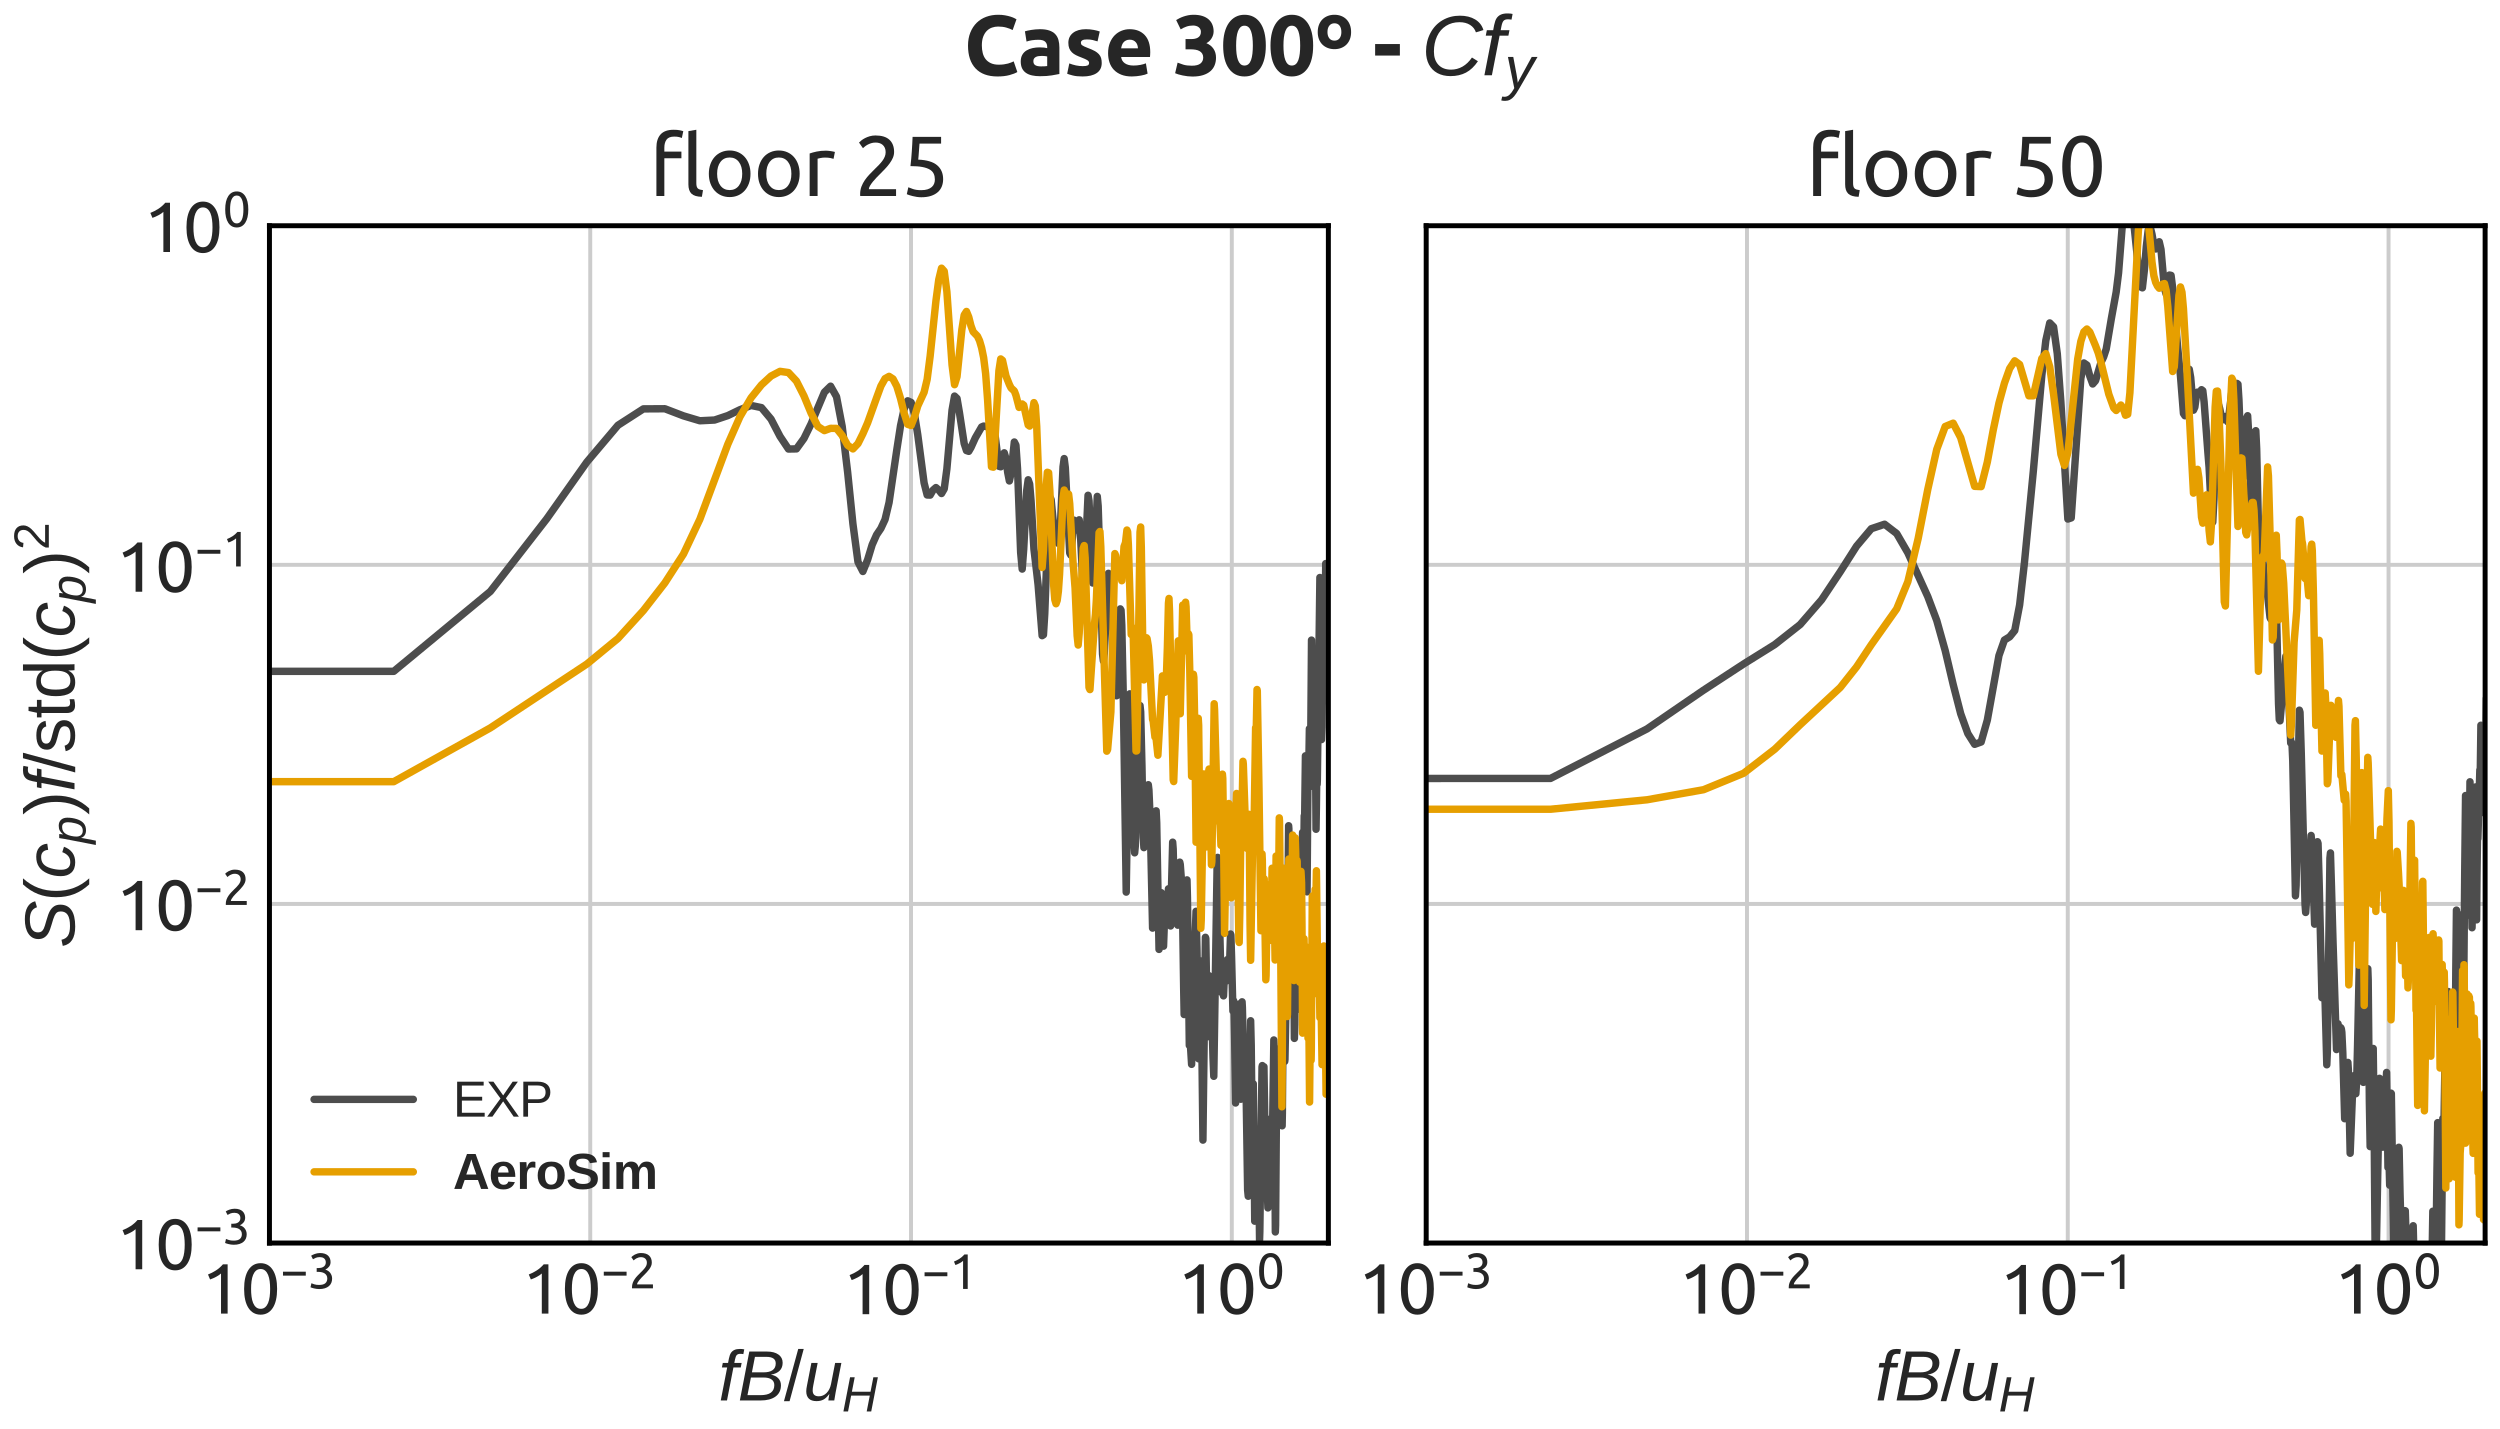 <?xml version="1.0" encoding="utf-8" standalone="no"?>
<!DOCTYPE svg PUBLIC "-//W3C//DTD SVG 1.1//EN"
  "http://www.w3.org/Graphics/SVG/1.1/DTD/svg11.dtd">
<svg xmlns:xlink="http://www.w3.org/1999/xlink" width="504pt" height="288pt" viewBox="0 0 504 288" xmlns="http://www.w3.org/2000/svg" version="1.1">
 <defs>
  <style type="text/css">*{stroke-linejoin: round; stroke-linecap: butt}</style>
 </defs>
 <g id="figure_1">
  <g id="patch_1">
   <path d="M 0 288 
L 504 288 
L 504 0 
L 0 0 
z
" style="fill: #ffffff"/>
  </g>
  <g id="axes_1">
   <g id="patch_2">
    <path d="M 54.32 250.594 
L 267.8 250.594 
L 267.8 45.508 
L 54.32 45.508 
z
" style="fill: #ffffff"/>
   </g>
   <g id="matplotlib.axis_1">
    <g id="xtick_1">
     <g id="line2d_1">
      <path d="M 54.32 250.594 
L 54.32 45.508 
" clip-path="url(#p82ea1bca0f)" style="fill: none; stroke: #cccccc; stroke-width: 0.8; stroke-linecap: round"/>
     </g>
     <g id="line2d_2"/>
     <g id="text_1">
      <!-- $\mathdefault{10^{-3}}$ -->
      <g style="fill: #262626" transform="translate(40.6 264.957) scale(0.14 -0.14)">
       <defs>
        <path id="Ubuntu-31" d="M 595 3520 
Q 960 3661 1305 3881 
Q 1651 4102 1939 4435 
L 2362 4435 
L 2362 0 
L 1766 0 
L 1766 3610 
Q 1690 3539 1578 3462 
Q 1466 3386 1334 3315 
Q 1203 3245 1059 3181 
Q 915 3117 781 3072 
L 595 3520 
z
" transform="scale(0.016)"/>
        <path id="Ubuntu-30" d="M 320 2221 
Q 320 3334 713 3936 
Q 1107 4538 1805 4538 
Q 2502 4538 2896 3936 
Q 3290 3334 3290 2221 
Q 3290 1107 2896 505 
Q 2502 -96 1805 -96 
Q 1107 -96 713 505 
Q 320 1107 320 2221 
z
M 2662 2221 
Q 2662 2586 2620 2912 
Q 2579 3238 2480 3481 
Q 2381 3725 2214 3869 
Q 2048 4013 1805 4013 
Q 1562 4013 1395 3869 
Q 1229 3725 1129 3481 
Q 1030 3238 988 2912 
Q 947 2586 947 2221 
Q 947 1856 988 1529 
Q 1030 1203 1129 960 
Q 1229 717 1395 573 
Q 1562 429 1805 429 
Q 2048 429 2214 573 
Q 2381 717 2480 960 
Q 2579 1203 2620 1529 
Q 2662 1856 2662 2221 
z
" transform="scale(0.016)"/>
        <path id="Ubuntu-2212" d="M 339 2138 
L 3270 2138 
L 3270 1632 
L 339 1632 
L 339 2138 
z
" transform="scale(0.016)"/>
        <path id="Ubuntu-33" d="M 1446 435 
Q 2016 435 2262 659 
Q 2509 883 2509 1261 
Q 2509 1504 2406 1670 
Q 2304 1837 2137 1936 
Q 1971 2035 1750 2076 
Q 1530 2118 1299 2118 
L 1146 2118 
L 1146 2605 
L 1357 2605 
Q 1517 2605 1686 2637 
Q 1856 2669 1997 2752 
Q 2138 2835 2227 2979 
Q 2317 3123 2317 3341 
Q 2317 3520 2253 3648 
Q 2189 3776 2083 3859 
Q 1978 3942 1840 3977 
Q 1702 4013 1549 4013 
Q 1242 4013 1027 3923 
Q 813 3834 666 3738 
L 435 4192 
Q 512 4243 630 4304 
Q 749 4365 896 4416 
Q 1043 4467 1212 4502 
Q 1382 4538 1568 4538 
Q 1920 4538 2176 4451 
Q 2432 4365 2598 4208 
Q 2765 4051 2848 3836 
Q 2931 3622 2931 3373 
Q 2931 3027 2732 2780 
Q 2534 2534 2253 2406 
Q 2426 2355 2586 2259 
Q 2746 2163 2864 2016 
Q 2982 1869 3056 1677 
Q 3130 1485 3130 1248 
Q 3130 960 3030 713 
Q 2931 467 2723 288 
Q 2515 109 2201 6 
Q 1888 -96 1459 -96 
Q 1293 -96 1117 -70 
Q 941 -45 787 -6 
Q 634 32 518 70 
Q 403 109 352 134 
L 467 653 
Q 576 602 829 518 
Q 1082 435 1446 435 
z
" transform="scale(0.016)"/>
       </defs>
       <use xlink:href="#Ubuntu-31" transform="translate(0 0.966)"/>
       <use xlink:href="#Ubuntu-30" transform="translate(56.4 0.966)"/>
       <use xlink:href="#Ubuntu-2212" transform="translate(113.71 37.366) scale(0.7)"/>
       <use xlink:href="#Ubuntu-33" transform="translate(153.19 37.366) scale(0.7)"/>
      </g>
     </g>
    </g>
    <g id="xtick_2">
     <g id="line2d_3">
      <path d="M 118.991 250.594 
L 118.991 45.508 
" clip-path="url(#p82ea1bca0f)" style="fill: none; stroke: #cccccc; stroke-width: 0.8; stroke-linecap: round"/>
     </g>
     <g id="line2d_4"/>
     <g id="text_2">
      <!-- $\mathdefault{10^{-2}}$ -->
      <g style="fill: #262626" transform="translate(105.271 264.957) scale(0.14 -0.14)">
       <defs>
        <path id="Ubuntu-32" d="M 2989 3302 
Q 2989 3072 2896 2857 
Q 2803 2643 2649 2435 
Q 2496 2227 2304 2025 
Q 2112 1824 1920 1632 
Q 1811 1523 1667 1376 
Q 1523 1229 1395 1069 
Q 1267 909 1180 761 
Q 1094 614 1094 506 
L 3136 506 
L 3136 0 
L 448 0 
Q 442 38 442 76 
Q 442 115 442 147 
Q 442 448 541 707 
Q 640 966 800 1196 
Q 960 1427 1158 1632 
Q 1357 1837 1549 2029 
Q 1709 2182 1853 2332 
Q 1997 2483 2109 2633 
Q 2221 2784 2288 2944 
Q 2355 3104 2355 3283 
Q 2355 3475 2294 3609 
Q 2234 3744 2131 3833 
Q 2029 3923 1891 3964 
Q 1754 4006 1600 4006 
Q 1414 4006 1260 3955 
Q 1107 3904 985 3837 
Q 864 3770 781 3696 
Q 698 3622 653 3584 
L 358 4006 
Q 416 4070 531 4163 
Q 646 4256 806 4339 
Q 966 4422 1164 4480 
Q 1363 4538 1594 4538 
Q 2291 4538 2640 4214 
Q 2989 3891 2989 3302 
z
" transform="scale(0.016)"/>
       </defs>
       <use xlink:href="#Ubuntu-31" transform="translate(0 0.966)"/>
       <use xlink:href="#Ubuntu-30" transform="translate(56.4 0.966)"/>
       <use xlink:href="#Ubuntu-2212" transform="translate(113.71 37.366) scale(0.7)"/>
       <use xlink:href="#Ubuntu-32" transform="translate(153.19 37.366) scale(0.7)"/>
      </g>
     </g>
    </g>
    <g id="xtick_3">
     <g id="line2d_5">
      <path d="M 183.661 250.594 
L 183.661 45.508 
" clip-path="url(#p82ea1bca0f)" style="fill: none; stroke: #cccccc; stroke-width: 0.8; stroke-linecap: round"/>
     </g>
     <g id="line2d_6"/>
     <g id="text_3">
      <!-- $\mathdefault{10^{-1}}$ -->
      <g style="fill: #262626" transform="translate(169.941 264.957) scale(0.14 -0.14)">
       <use xlink:href="#Ubuntu-31" transform="translate(0 0.092)"/>
       <use xlink:href="#Ubuntu-30" transform="translate(56.4 0.092)"/>
       <use xlink:href="#Ubuntu-2212" transform="translate(113.71 36.492) scale(0.7)"/>
       <use xlink:href="#Ubuntu-31" transform="translate(153.19 36.492) scale(0.7)"/>
      </g>
     </g>
    </g>
    <g id="xtick_4">
     <g id="line2d_7">
      <path d="M 248.332 250.594 
L 248.332 45.508 
" clip-path="url(#p82ea1bca0f)" style="fill: none; stroke: #cccccc; stroke-width: 0.8; stroke-linecap: round"/>
     </g>
     <g id="line2d_8"/>
     <g id="text_4">
      <!-- $\mathdefault{10^{0}}$ -->
      <g style="fill: #262626" transform="translate(237.412 264.957) scale(0.14 -0.14)">
       <use xlink:href="#Ubuntu-31" transform="translate(0 0.966)"/>
       <use xlink:href="#Ubuntu-30" transform="translate(56.4 0.966)"/>
       <use xlink:href="#Ubuntu-30" transform="translate(113.71 37.366) scale(0.7)"/>
      </g>
     </g>
    </g>
    <g id="xtick_5">
     <g id="line2d_9"/>
    </g>
    <g id="xtick_6">
     <g id="line2d_10"/>
    </g>
    <g id="xtick_7">
     <g id="line2d_11"/>
    </g>
    <g id="xtick_8">
     <g id="line2d_12"/>
    </g>
    <g id="xtick_9">
     <g id="line2d_13"/>
    </g>
    <g id="xtick_10">
     <g id="line2d_14"/>
    </g>
    <g id="xtick_11">
     <g id="line2d_15"/>
    </g>
    <g id="xtick_12">
     <g id="line2d_16"/>
    </g>
    <g id="xtick_13">
     <g id="line2d_17"/>
    </g>
    <g id="xtick_14">
     <g id="line2d_18"/>
    </g>
    <g id="xtick_15">
     <g id="line2d_19"/>
    </g>
    <g id="xtick_16">
     <g id="line2d_20"/>
    </g>
    <g id="xtick_17">
     <g id="line2d_21"/>
    </g>
    <g id="xtick_18">
     <g id="line2d_22"/>
    </g>
    <g id="xtick_19">
     <g id="line2d_23"/>
    </g>
    <g id="xtick_20">
     <g id="line2d_24"/>
    </g>
    <g id="xtick_21">
     <g id="line2d_25"/>
    </g>
    <g id="xtick_22">
     <g id="line2d_26"/>
    </g>
    <g id="xtick_23">
     <g id="line2d_27"/>
    </g>
    <g id="xtick_24">
     <g id="line2d_28"/>
    </g>
    <g id="xtick_25">
     <g id="line2d_29"/>
    </g>
    <g id="xtick_26">
     <g id="line2d_30"/>
    </g>
    <g id="xtick_27">
     <g id="line2d_31"/>
    </g>
    <g id="xtick_28">
     <g id="line2d_32"/>
    </g>
    <g id="xtick_29">
     <g id="line2d_33"/>
    </g>
    <g id="text_5">
     <!-- $ f B / u_H $ -->
     <g style="fill: #262626" transform="translate(144.82 282.41) scale(0.14 -0.14)">
      <defs>
       <path id="LiberationSans-Italic-66" d="M 1356 2972 
L 778 0 
L 216 0 
L 794 2972 
L 319 2972 
L 400 3381 
L 875 3381 
L 947 3763 
Q 1019 4113 1136 4286 
Q 1253 4459 1447 4548 
Q 1641 4638 1944 4638 
Q 2175 4638 2331 4600 
L 2250 4172 
L 2109 4191 
L 1966 4197 
Q 1769 4197 1664 4095 
Q 1559 3994 1497 3684 
L 1438 3381 
L 2097 3381 
L 2016 2972 
L 1356 2972 
z
" transform="scale(0.016)"/>
       <path id="LiberationSans-Italic-42" d="M 1050 4403 
L 2644 4403 
Q 3297 4403 3673 4133 
Q 4050 3863 4050 3397 
Q 4050 2506 2991 2322 
Q 3422 2250 3659 1995 
Q 3897 1741 3897 1372 
Q 3897 706 3409 353 
Q 2922 0 2056 0 
L 197 0 
L 1050 4403 
z
M 1284 2531 
L 2319 2531 
Q 3428 2531 3428 3338 
Q 3428 3925 2591 3925 
L 1556 3925 
L 1284 2531 
z
M 884 478 
L 2034 478 
Q 2691 478 2995 708 
Q 3300 938 3300 1381 
Q 3300 1716 3051 1891 
Q 2803 2066 2338 2066 
L 1194 2066 
L 884 478 
z
" transform="scale(0.016)"/>
       <path id="LiberationSans-2f" d="M 0 -63 
L 1284 4638 
L 1778 4638 
L 506 -63 
L 0 -63 
z
" transform="scale(0.016)"/>
       <path id="LiberationSans-Italic-75" d="M 1297 3381 
L 903 1366 
Q 847 1091 847 897 
Q 847 375 1406 375 
Q 1800 375 2100 675 
Q 2400 975 2500 1488 
L 2869 3381 
L 3431 3381 
L 2913 722 
Q 2850 425 2791 0 
L 2259 0 
Q 2259 34 2292 242 
Q 2325 450 2347 578 
L 2338 578 
Q 2078 219 1817 80 
Q 1556 -59 1197 -59 
Q 734 -59 501 169 
Q 269 397 269 828 
Q 269 1028 334 1341 
L 731 3381 
L 1297 3381 
z
" transform="scale(0.016)"/>
       <path id="LiberationSans-Italic-48" d="M 3191 0 
L 3588 2041 
L 1191 2041 
L 794 0 
L 197 0 
L 1053 4403 
L 1650 4403 
L 1288 2541 
L 3684 2541 
L 4047 4403 
L 4628 4403 
L 3772 0 
L 3191 0 
z
" transform="scale(0.016)"/>
      </defs>
      <use xlink:href="#LiberationSans-Italic-66" transform="translate(0 0.531)"/>
      <use xlink:href="#LiberationSans-Italic-42" transform="translate(27.783 0.531)"/>
      <use xlink:href="#LiberationSans-2f" transform="translate(94.482 0.531)"/>
      <use xlink:href="#LiberationSans-Italic-75" transform="translate(122.266 0.531)"/>
      <use xlink:href="#LiberationSans-Italic-48" transform="translate(177.881 -15.317) scale(0.7)"/>
     </g>
    </g>
   </g>
   <g id="matplotlib.axis_2">
    <g id="ytick_1">
     <g id="line2d_34">
      <path d="M 54.32 250.594 
L 267.8 250.594 
" clip-path="url(#p82ea1bca0f)" style="fill: none; stroke: #cccccc; stroke-width: 0.8; stroke-linecap: round"/>
     </g>
     <g id="line2d_35"/>
     <g id="text_6">
      <!-- $\mathdefault{10^{-3}}$ -->
      <g style="fill: #262626" transform="translate(23.38 256.025) scale(0.14 -0.14)">
       <use xlink:href="#Ubuntu-31" transform="translate(0 0.966)"/>
       <use xlink:href="#Ubuntu-30" transform="translate(56.4 0.966)"/>
       <use xlink:href="#Ubuntu-2212" transform="translate(113.71 37.366) scale(0.7)"/>
       <use xlink:href="#Ubuntu-33" transform="translate(153.19 37.366) scale(0.7)"/>
      </g>
     </g>
    </g>
    <g id="ytick_2">
     <g id="line2d_36">
      <path d="M 54.32 182.232 
L 267.8 182.232 
" clip-path="url(#p82ea1bca0f)" style="fill: none; stroke: #cccccc; stroke-width: 0.8; stroke-linecap: round"/>
     </g>
     <g id="line2d_37"/>
     <g id="text_7">
      <!-- $\mathdefault{10^{-2}}$ -->
      <g style="fill: #262626" transform="translate(23.38 187.663) scale(0.14 -0.14)">
       <use xlink:href="#Ubuntu-31" transform="translate(0 0.966)"/>
       <use xlink:href="#Ubuntu-30" transform="translate(56.4 0.966)"/>
       <use xlink:href="#Ubuntu-2212" transform="translate(113.71 37.366) scale(0.7)"/>
       <use xlink:href="#Ubuntu-32" transform="translate(153.19 37.366) scale(0.7)"/>
      </g>
     </g>
    </g>
    <g id="ytick_3">
     <g id="line2d_38">
      <path d="M 54.32 113.87 
L 267.8 113.87 
" clip-path="url(#p82ea1bca0f)" style="fill: none; stroke: #cccccc; stroke-width: 0.8; stroke-linecap: round"/>
     </g>
     <g id="line2d_39"/>
     <g id="text_8">
      <!-- $\mathdefault{10^{-1}}$ -->
      <g style="fill: #262626" transform="translate(23.38 119.302) scale(0.14 -0.14)">
       <use xlink:href="#Ubuntu-31" transform="translate(0 0.092)"/>
       <use xlink:href="#Ubuntu-30" transform="translate(56.4 0.092)"/>
       <use xlink:href="#Ubuntu-2212" transform="translate(113.71 36.492) scale(0.7)"/>
       <use xlink:href="#Ubuntu-31" transform="translate(153.19 36.492) scale(0.7)"/>
      </g>
     </g>
    </g>
    <g id="ytick_4">
     <g id="line2d_40">
      <path d="M 54.32 45.508 
L 267.8 45.508 
" clip-path="url(#p82ea1bca0f)" style="fill: none; stroke: #cccccc; stroke-width: 0.8; stroke-linecap: round"/>
     </g>
     <g id="line2d_41"/>
     <g id="text_9">
      <!-- $\mathdefault{10^{0}}$ -->
      <g style="fill: #262626" transform="translate(28.98 50.94) scale(0.14 -0.14)">
       <use xlink:href="#Ubuntu-31" transform="translate(0 0.966)"/>
       <use xlink:href="#Ubuntu-30" transform="translate(56.4 0.966)"/>
       <use xlink:href="#Ubuntu-30" transform="translate(113.71 37.366) scale(0.7)"/>
      </g>
     </g>
    </g>
    <g id="ytick_5">
     <g id="line2d_42"/>
    </g>
    <g id="ytick_6">
     <g id="line2d_43"/>
    </g>
    <g id="ytick_7">
     <g id="line2d_44"/>
    </g>
    <g id="ytick_8">
     <g id="line2d_45"/>
    </g>
    <g id="ytick_9">
     <g id="line2d_46"/>
    </g>
    <g id="ytick_10">
     <g id="line2d_47"/>
    </g>
    <g id="ytick_11">
     <g id="line2d_48"/>
    </g>
    <g id="ytick_12">
     <g id="line2d_49"/>
    </g>
    <g id="ytick_13">
     <g id="line2d_50"/>
    </g>
    <g id="ytick_14">
     <g id="line2d_51"/>
    </g>
    <g id="ytick_15">
     <g id="line2d_52"/>
    </g>
    <g id="ytick_16">
     <g id="line2d_53"/>
    </g>
    <g id="ytick_17">
     <g id="line2d_54"/>
    </g>
    <g id="ytick_18">
     <g id="line2d_55"/>
    </g>
    <g id="ytick_19">
     <g id="line2d_56"/>
    </g>
    <g id="ytick_20">
     <g id="line2d_57"/>
    </g>
    <g id="ytick_21">
     <g id="line2d_58"/>
    </g>
    <g id="ytick_22">
     <g id="line2d_59"/>
    </g>
    <g id="ytick_23">
     <g id="line2d_60"/>
    </g>
    <g id="ytick_24">
     <g id="line2d_61"/>
    </g>
    <g id="ytick_25">
     <g id="line2d_62"/>
    </g>
    <g id="ytick_26">
     <g id="line2d_63"/>
    </g>
    <g id="ytick_27">
     <g id="line2d_64"/>
    </g>
    <g id="ytick_28">
     <g id="line2d_65"/>
    </g>
    <g id="text_10">
     <!-- $ S(c_p) f / \mathrm{std}(c_p)^2$ -->
     <g style="fill: #262626" transform="translate(15.04 191.101) rotate(-90) scale(0.14 -0.14)">
      <defs>
       <path id="LiberationSans-Italic-53" d="M 1925 -63 
Q 1147 -63 717 214 
Q 288 491 181 1056 
L 734 1172 
Q 819 769 1109 587 
Q 1400 406 1969 406 
Q 2653 406 2968 611 
Q 3284 816 3284 1238 
Q 3284 1447 3193 1573 
Q 3103 1700 2884 1801 
Q 2666 1903 2131 2053 
Q 1597 2200 1333 2354 
Q 1069 2509 933 2728 
Q 797 2947 797 3253 
Q 797 3822 1276 4145 
Q 1756 4469 2575 4469 
Q 3263 4469 3678 4231 
Q 4094 3994 4200 3538 
L 3659 3378 
Q 3556 3706 3289 3862 
Q 3022 4019 2572 4019 
Q 1397 4019 1397 3281 
Q 1397 3094 1476 2975 
Q 1556 2856 1739 2767 
Q 1922 2678 2466 2531 
Q 3075 2363 3342 2206 
Q 3609 2050 3751 1826 
Q 3894 1603 3894 1275 
Q 3894 631 3409 284 
Q 2925 -63 1925 -63 
z
" transform="scale(0.016)"/>
       <path id="LiberationSans-28" d="M 397 1663 
Q 397 2566 680 3284 
Q 963 4003 1550 4638 
L 2094 4638 
Q 1509 3988 1236 3256 
Q 963 2525 963 1656 
Q 963 791 1233 62 
Q 1503 -666 2094 -1325 
L 1550 -1325 
Q 959 -688 678 32 
Q 397 753 397 1650 
L 397 1663 
z
" transform="scale(0.016)"/>
       <path id="LiberationSans-Italic-63" d="M 1466 381 
Q 2106 381 2369 1100 
L 2856 947 
Q 2478 -63 1453 -63 
Q 853 -63 531 278 
Q 209 619 209 1234 
Q 209 1859 436 2396 
Q 663 2934 1036 3189 
Q 1409 3444 1953 3444 
Q 2481 3444 2789 3178 
Q 3097 2913 3128 2450 
L 2575 2372 
Q 2556 2675 2387 2839 
Q 2219 3003 1934 3003 
Q 1541 3003 1297 2792 
Q 1053 2581 918 2122 
Q 784 1663 784 1216 
Q 784 381 1466 381 
z
" transform="scale(0.016)"/>
       <path id="LiberationSans-Italic-70" d="M 1731 -63 
Q 1347 -63 1105 100 
Q 863 263 763 556 
L 747 556 
Q 747 522 720 353 
Q 694 184 400 -1328 
L -159 -1328 
L 619 2691 
Q 691 3038 728 3381 
L 1250 3381 
Q 1250 3297 1229 3123 
Q 1209 2950 1197 2878 
L 1209 2878 
Q 1438 3175 1691 3309 
Q 1944 3444 2316 3444 
Q 2806 3444 3079 3148 
Q 3353 2853 3353 2338 
Q 3353 1703 3161 1108 
Q 2969 513 2620 225 
Q 2272 -63 1731 -63 
z
M 2153 3009 
Q 1844 3009 1623 2882 
Q 1403 2756 1250 2501 
Q 1097 2247 1009 1864 
Q 922 1481 922 1178 
Q 922 788 1120 570 
Q 1319 353 1672 353 
Q 2059 353 2284 589 
Q 2509 825 2637 1339 
Q 2766 1853 2766 2238 
Q 2766 2622 2619 2815 
Q 2472 3009 2153 3009 
z
" transform="scale(0.016)"/>
       <path id="LiberationSans-29" d="M 1734 1650 
Q 1734 747 1451 28 
Q 1169 -691 581 -1325 
L 38 -1325 
Q 625 -669 897 57 
Q 1169 784 1169 1656 
Q 1169 2528 895 3256 
Q 622 3984 38 4638 
L 581 4638 
Q 1172 4000 1453 3279 
Q 1734 2559 1734 1663 
L 1734 1650 
z
" transform="scale(0.016)"/>
       <path id="LiberationSans-73" d="M 2969 934 
Q 2969 456 2608 196 
Q 2247 -63 1597 -63 
Q 966 -63 623 145 
Q 281 353 178 794 
L 675 891 
Q 747 619 972 492 
Q 1197 366 1597 366 
Q 2025 366 2223 497 
Q 2422 628 2422 891 
Q 2422 1091 2284 1216 
Q 2147 1341 1841 1422 
L 1438 1528 
Q 953 1653 748 1773 
Q 544 1894 428 2066 
Q 313 2238 313 2488 
Q 313 2950 642 3192 
Q 972 3434 1603 3434 
Q 2163 3434 2492 3237 
Q 2822 3041 2909 2606 
L 2403 2544 
Q 2356 2769 2151 2889 
Q 1947 3009 1603 3009 
Q 1222 3009 1040 2893 
Q 859 2778 859 2544 
Q 859 2400 934 2306 
Q 1009 2213 1156 2147 
Q 1303 2081 1775 1966 
Q 2222 1853 2419 1758 
Q 2616 1663 2730 1547 
Q 2844 1431 2906 1279 
Q 2969 1128 2969 934 
z
" transform="scale(0.016)"/>
       <path id="LiberationSans-74" d="M 1731 25 
Q 1453 -50 1163 -50 
Q 488 -50 488 716 
L 488 2972 
L 97 2972 
L 97 3381 
L 509 3381 
L 675 4138 
L 1050 4138 
L 1050 3381 
L 1675 3381 
L 1675 2972 
L 1050 2972 
L 1050 838 
Q 1050 594 1129 495 
Q 1209 397 1406 397 
Q 1519 397 1731 441 
L 1731 25 
z
" transform="scale(0.016)"/>
       <path id="LiberationSans-64" d="M 2566 544 
Q 2409 219 2151 78 
Q 1894 -63 1513 -63 
Q 872 -63 570 368 
Q 269 800 269 1675 
Q 269 3444 1513 3444 
Q 1897 3444 2153 3303 
Q 2409 3163 2566 2856 
L 2572 2856 
L 2566 3234 
L 2566 4638 
L 3128 4638 
L 3128 697 
Q 3128 169 3147 0 
L 2609 0 
Q 2600 50 2589 231 
Q 2578 413 2578 544 
L 2566 544 
z
M 859 1694 
Q 859 984 1046 678 
Q 1234 372 1656 372 
Q 2134 372 2350 703 
Q 2566 1034 2566 1731 
Q 2566 2403 2350 2715 
Q 2134 3028 1663 3028 
Q 1238 3028 1048 2714 
Q 859 2400 859 1694 
z
" transform="scale(0.016)"/>
       <path id="LiberationSans-32" d="M 322 0 
L 322 397 
Q 481 763 711 1042 
Q 941 1322 1194 1548 
Q 1447 1775 1695 1969 
Q 1944 2163 2144 2356 
Q 2344 2550 2467 2762 
Q 2591 2975 2591 3244 
Q 2591 3606 2378 3806 
Q 2166 4006 1788 4006 
Q 1428 4006 1195 3811 
Q 963 3616 922 3263 
L 347 3316 
Q 409 3844 795 4156 
Q 1181 4469 1788 4469 
Q 2453 4469 2811 4155 
Q 3169 3841 3169 3263 
Q 3169 3006 3051 2753 
Q 2934 2500 2703 2247 
Q 2472 1994 1819 1463 
Q 1459 1169 1246 933 
Q 1034 697 941 478 
L 3238 478 
L 3238 0 
L 322 0 
z
" transform="scale(0.016)"/>
      </defs>
      <use xlink:href="#LiberationSans-Italic-53" transform="translate(0 0.141)"/>
      <use xlink:href="#LiberationSans-28" transform="translate(66.699 0.141)"/>
      <use xlink:href="#LiberationSans-Italic-63" transform="translate(100 0.141)"/>
      <use xlink:href="#LiberationSans-Italic-70" transform="translate(150 -15.708) scale(0.7)"/>
      <use xlink:href="#LiberationSans-29" transform="translate(191.572 0.141)"/>
      <use xlink:href="#LiberationSans-Italic-66" transform="translate(224.873 0.141)"/>
      <use xlink:href="#LiberationSans-2f" transform="translate(252.656 0.141)"/>
      <use xlink:href="#LiberationSans-73" transform="translate(280.439 0.141)"/>
      <use xlink:href="#LiberationSans-74" transform="translate(330.439 0.141)"/>
      <use xlink:href="#LiberationSans-64" transform="translate(358.222 0.141)"/>
      <use xlink:href="#LiberationSans-28" transform="translate(413.838 0.141)"/>
      <use xlink:href="#LiberationSans-Italic-63" transform="translate(447.138 0.141)"/>
      <use xlink:href="#LiberationSans-Italic-70" transform="translate(497.138 -15.708) scale(0.7)"/>
      <use xlink:href="#LiberationSans-29" transform="translate(538.711 0.141)"/>
      <use xlink:href="#LiberationSans-32" transform="translate(572.936 37.12) scale(0.7)"/>
     </g>
    </g>
   </g>
   <g id="line2d_66">
    <path d="M -1 135.355 
L 79.381 135.339 
L 98.849 119.239 
L 110.237 104.573 
L 118.317 93.141 
L 124.584 85.73 
L 129.705 82.431 
L 134.034 82.403 
L 137.785 83.838 
L 141.093 84.827 
L 144.052 84.68 
L 146.729 83.783 
L 149.173 82.6 
L 151.421 81.741 
L 153.502 82.173 
L 155.44 84.492 
L 157.252 87.972 
L 158.955 90.525 
L 160.56 90.495 
L 162.079 88.396 
L 163.52 85.449 
L 166.197 79.073 
L 167.445 77.856 
L 168.64 79.972 
L 169.787 85.981 
L 170.888 95.241 
L 171.948 105.615 
L 172.97 113.292 
L 173.955 115.207 
L 174.908 112.856 
L 175.828 109.818 
L 176.72 107.816 
L 177.584 106.538 
L 178.423 104.733 
L 179.237 101.301 
L 180.798 90.666 
L 181.547 85.814 
L 182.276 82.425 
L 182.987 80.806 
L 183.681 81.134 
L 184.358 83.488 
L 185.019 87.64 
L 186.295 97.348 
L 186.913 99.789 
L 187.517 99.812 
L 188.108 98.798 
L 188.687 98.297 
L 189.255 98.798 
L 189.811 99.49 
L 190.356 98.557 
L 190.891 94.526 
L 191.932 82.691 
L 192.438 79.851 
L 192.935 80.333 
L 193.423 83.189 
L 194.375 89.409 
L 194.84 90.835 
L 195.296 90.988 
L 195.746 90.219 
L 196.623 88.277 
L 197.891 86.078 
L 198.301 85.898 
L 199.103 86.038 
L 199.883 85.433 
L 200.266 85.916 
L 200.643 88.014 
L 201.382 94.001 
L 201.744 94.105 
L 202.102 92.361 
L 202.455 91.287 
L 202.804 92.453 
L 203.149 95.229 
L 203.489 96.957 
L 203.826 95.393 
L 204.486 89.11 
L 204.811 89.739 
L 205.132 94.475 
L 205.763 111.392 
L 206.074 114.724 
L 206.381 110.674 
L 206.985 98.891 
L 207.282 96.726 
L 207.576 97.582 
L 207.867 101.036 
L 208.44 110.686 
L 209.002 115.449 
L 209.279 117.9 
L 210.093 128.149 
L 210.359 127.97 
L 210.623 123.729 
L 211.399 102.902 
L 211.653 100.234 
L 211.905 100.702 
L 212.648 108.363 
L 212.891 109.056 
L 213.371 109.55 
L 213.608 108.411 
L 213.843 104.521 
L 214.307 94.103 
L 214.537 92.453 
L 214.764 94.257 
L 215.656 111.51 
L 215.874 111.895 
L 216.52 104.863 
L 216.732 105.457 
L 216.942 106.821 
L 217.151 106.865 
L 217.564 104.795 
L 217.768 106.717 
L 218.372 119.043 
L 218.571 116.843 
L 219.351 99.85 
L 219.543 100.966 
L 220.297 117.535 
L 220.482 116.312 
L 221.212 100.075 
L 221.391 102.014 
L 221.747 113.299 
L 222.272 131.873 
L 222.445 133.233 
L 222.616 131.768 
L 223.46 115.584 
L 223.626 116.372 
L 224.759 132.099 
L 225.075 140.269 
L 225.231 140.184 
L 225.848 122.754 
L 226.001 123.019 
L 226.152 126.019 
L 226.452 140.165 
L 227.044 179.848 
L 227.335 161.326 
L 227.623 143.619 
L 227.766 139.874 
L 227.908 140.128 
L 228.19 151.214 
L 228.608 169.628 
L 228.746 171.928 
L 228.884 170.477 
L 229.694 142.918 
L 229.827 142.239 
L 229.959 143.508 
L 230.221 154.535 
L 230.481 168.766 
L 230.611 170.88 
L 230.739 170.187 
L 230.994 166.67 
L 231.498 158.2 
L 231.623 159.27 
L 231.87 164.909 
L 232.359 187.108 
L 232.48 186.622 
L 233.076 163.465 
L 233.194 165.879 
L 233.66 191.397 
L 233.775 190.29 
L 234.118 179.968 
L 234.232 181.64 
L 234.57 190.752 
L 234.903 181.452 
L 235.014 181.609 
L 235.233 185.072 
L 235.342 184.165 
L 235.559 179.184 
L 235.667 179.234 
L 235.988 186.678 
L 236.2 177.868 
L 236.41 169.786 
L 236.515 171.189 
L 236.826 184.687 
L 236.929 183.97 
L 237.134 181.193 
L 237.439 186.516 
L 237.64 179.224 
L 237.84 173.812 
L 237.94 174.267 
L 238.334 179.532 
L 238.626 199.184 
L 238.723 204.531 
L 238.819 204.333 
L 239.296 177.389 
L 239.39 181.005 
L 239.765 210.747 
L 239.95 210.019 
L 240.226 214.569 
L 240.408 206.196 
L 240.68 195.921 
L 241.126 183.716 
L 241.303 191.199 
L 241.653 213.456 
L 241.999 193.714 
L 242.084 194.653 
L 242.255 207.45 
L 242.509 229.845 
L 242.677 216.251 
L 243.011 188.964 
L 243.093 189.189 
L 243.258 199.463 
L 243.422 209.014 
L 243.747 196.705 
L 244.147 208.019 
L 244.306 207.197 
L 244.385 207.556 
L 244.542 213.208 
L 244.699 216.984 
L 245.392 172.973 
L 245.468 172.85 
L 245.62 176.271 
L 246.069 194.19 
L 246.291 200.108 
L 246.438 199.258 
L 246.511 199.47 
L 246.657 200.765 
L 246.803 197.359 
L 246.947 194.656 
L 247.162 197.813 
L 247.233 196.92 
L 247.447 193.449 
L 247.588 194.106 
L 247.798 197.445 
L 247.937 192.635 
L 248.076 188.296 
L 248.145 188.485 
L 248.283 192.905 
L 248.556 203.814 
L 248.692 201.73 
L 248.76 202.055 
L 248.894 208.866 
L 249.095 222.362 
L 249.427 206.583 
L 249.558 208.234 
L 249.624 209.449 
L 249.689 209.34 
L 249.884 202.387 
L 249.949 204.143 
L 250.143 221.608 
L 250.207 218.914 
L 250.399 201.968 
L 250.462 203.085 
L 250.652 210.952 
L 250.778 210.198 
L 250.841 210.28 
L 250.904 210.243 
L 250.966 210.043 
L 251.028 210.386 
L 251.153 215.905 
L 251.522 239.9 
L 251.644 241.16 
L 251.766 232.849 
L 252.128 205.784 
L 252.247 210.736 
L 252.425 226.837 
L 252.485 226.069 
L 252.661 218.486 
L 252.779 228.227 
L 252.954 246.192 
L 253.07 236.63 
L 253.185 227.579 
L 253.243 228.411 
L 253.472 244.794 
L 253.7 232.048 
L 253.813 240.277 
L 253.925 250.026 
L 253.981 248.26 
L 254.426 215.103 
L 254.481 214.824 
L 254.646 219.239 
L 254.81 215.056 
L 254.919 221.944 
L 255.081 233.409 
L 255.188 232.268 
L 255.615 243.512 
L 255.668 241.832 
L 255.93 225.65 
L 256.191 231.573 
L 256.346 241.714 
L 256.806 209.661 
L 256.856 210.906 
L 257.008 232.216 
L 257.108 248.36 
L 257.158 247.048 
L 257.407 214.34 
L 257.556 220.41 
L 257.605 219.534 
L 257.753 213.333 
L 257.802 213.698 
L 257.948 217.658 
L 257.997 216.758 
L 258.239 211.161 
L 258.335 213.641 
L 258.478 226.962 
L 258.526 224.38 
L 258.764 193.788 
L 258.858 200.945 
L 258.999 213.979 
L 259.046 213.622 
L 259.648 181.795 
L 259.785 166.468 
L 259.831 167.039 
L 260.057 195.664 
L 260.147 191.341 
L 260.192 190.771 
L 260.282 193.921 
L 260.372 198.247 
L 260.416 196.599 
L 260.638 170.731 
L 260.682 173.134 
L 260.946 209.34 
L 261.034 206.557 
L 261.337 171.216 
L 261.38 172.241 
L 261.509 190.212 
L 261.595 203.497 
L 261.638 202.128 
L 261.85 172.892 
L 261.892 173.99 
L 261.977 179.388 
L 262.019 179.276 
L 262.145 174.715 
L 262.187 175.491 
L 262.229 175.968 
L 262.271 175.727 
L 262.437 174.301 
L 262.603 167.812 
L 262.644 169.146 
L 262.767 178.414 
L 262.808 175.442 
L 262.931 164.469 
L 262.971 165.126 
L 263.012 165.24 
L 263.174 152.373 
L 263.255 154.138 
L 263.375 165.019 
L 263.496 179.796 
L 263.535 175.881 
L 263.695 154.853 
L 263.734 156.009 
L 263.774 157.51 
L 263.813 157.059 
L 263.971 146.914 
L 264.01 147.237 
L 264.128 158.586 
L 264.206 154.126 
L 264.4 129.047 
L 264.438 131.662 
L 264.669 155.082 
L 264.707 154.787 
L 264.86 149.199 
L 264.898 149.655 
L 264.974 150.74 
L 265.012 149.709 
L 265.125 144.15 
L 265.163 145.032 
L 265.313 167.179 
L 265.388 162.417 
L 265.463 156.111 
L 265.5 156.868 
L 265.537 158.116 
L 265.574 157.296 
L 266.089 116.429 
L 266.234 126.473 
L 266.415 149.098 
L 266.523 146.545 
L 266.737 123.709 
L 266.808 130.26 
L 266.914 141.373 
L 266.985 139.076 
L 267.266 113.618 
L 267.301 113.758 
L 267.44 130.279 
L 267.578 128.237 
L 267.648 125.436 
L 267.888 114.006 
L 267.99 119.789 
L 268.092 124.963 
L 268.126 124.34 
L 268.16 124.294 
L 268.396 138.169 
L 268.463 145.451 
L 268.496 143.36 
L 268.663 111.742 
L 268.729 115.915 
L 268.795 122.263 
L 268.828 118.239 
L 268.927 108.559 
L 268.96 111.276 
L 269.385 150.231 
L 269.417 149.844 
L 269.643 123.086 
L 269.675 124.532 
L 269.771 138.02 
L 269.803 135.346 
L 269.993 101.391 
L 270.025 103.161 
L 270.152 118.278 
L 270.183 115.522 
L 270.277 106.775 
L 270.309 109.541 
L 270.527 130.837 
L 270.651 107.251 
L 270.744 116.963 
L 270.775 120.094 
L 270.806 118.455 
L 270.898 107.739 
L 270.959 112.125 
L 271.051 127.216 
L 271.082 123.955 
L 271.264 105.386 
L 271.415 96.642 
L 271.445 98.871 
L 271.565 123.981 
L 271.655 116.558 
L 271.774 105.164 
L 271.834 101.252 
L 271.864 104.756 
L 271.952 127.454 
L 272.011 119.867 
L 272.188 97.637 
L 272.276 91.546 
L 272.305 94.435 
L 272.421 109.85 
L 272.48 108.141 
L 272.566 120.658 
L 272.595 124.917 
L 272.653 121.304 
L 272.854 87.902 
L 272.94 93.669 
L 272.969 94.013 
L 273.167 82.786 
L 273.196 84.4 
L 273.309 106.05 
L 273.365 96.528 
L 273.533 89.14 
L 273.589 91.56 
L 273.617 91.214 
L 273.7 86.379 
L 273.728 89.382 
L 273.811 102.928 
L 273.839 98.64 
L 273.922 85.999 
L 273.977 88.865 
L 274.059 93.076 
L 274.059 93.076 
" clip-path="url(#p82ea1bca0f)" style="fill: none; stroke: #4d4d4d; stroke-width: 1.5; stroke-linecap: round"/>
   </g>
   <g id="line2d_67">
    <path d="M -1 157.597 
L 79.382 157.584 
L 98.849 146.747 
L 118.317 133.865 
L 124.584 128.71 
L 129.705 123.088 
L 134.035 117.519 
L 137.785 111.702 
L 141.093 104.681 
L 146.729 89.557 
L 149.173 84.014 
L 151.421 80.194 
L 153.502 77.598 
L 155.44 75.813 
L 157.253 74.862 
L 158.955 75.107 
L 160.561 76.823 
L 162.079 79.816 
L 163.52 83.299 
L 164.89 85.977 
L 166.197 86.812 
L 167.445 86.352 
L 168.641 86.368 
L 169.787 87.805 
L 170.889 89.77 
L 171.949 90.501 
L 172.97 89.431 
L 173.956 87.446 
L 174.908 85.253 
L 176.72 80.195 
L 177.585 77.838 
L 178.423 76.332 
L 179.237 75.875 
L 180.029 76.392 
L 180.798 77.874 
L 181.547 80.326 
L 182.277 83.291 
L 182.988 85.545 
L 183.681 85.776 
L 184.358 84.047 
L 185.019 81.845 
L 186.296 79.084 
L 186.913 76.479 
L 187.517 71.79 
L 188.687 60.636 
L 189.255 56.369 
L 189.811 54.068 
L 190.356 54.682 
L 190.891 58.804 
L 191.932 73.559 
L 192.438 77.553 
L 192.935 75.936 
L 193.904 66.493 
L 194.376 63.516 
L 194.84 62.791 
L 195.297 63.907 
L 195.746 65.673 
L 196.188 66.882 
L 197.052 67.775 
L 197.475 68.68 
L 197.891 70.099 
L 198.301 72.107 
L 198.705 75.344 
L 199.103 80.666 
L 199.884 94.095 
L 200.266 94.184 
L 201.382 74.736 
L 201.744 72.364 
L 202.102 72.651 
L 202.804 75.808 
L 203.489 77.527 
L 203.826 78.212 
L 204.487 78.824 
L 204.811 79.684 
L 205.45 82.136 
L 205.764 81.984 
L 206.074 81.441 
L 206.381 81.68 
L 207.282 85.678 
L 207.576 85.9 
L 207.867 84.815 
L 208.44 81.171 
L 208.723 81.853 
L 209.002 85.962 
L 210.093 114.407 
L 210.359 110.959 
L 210.884 98.639 
L 211.143 95.212 
L 211.4 95.303 
L 211.654 98.957 
L 212.403 117.779 
L 212.648 120.881 
L 212.891 121.713 
L 213.132 121.031 
L 213.371 119.19 
L 213.608 115.776 
L 214.308 100.391 
L 214.537 98.792 
L 214.99 99.996 
L 215.214 99.696 
L 215.436 99.623 
L 215.656 101.536 
L 216.307 113.15 
L 216.732 118.521 
L 217.151 128.152 
L 217.359 130.04 
L 217.564 127.667 
L 218.373 110.526 
L 218.571 109.988 
L 218.768 112.45 
L 219.158 125.545 
L 219.543 138.617 
L 219.734 139.019 
L 220.667 125.52 
L 220.85 123.786 
L 221.032 120.826 
L 221.57 107.382 
L 221.747 107.149 
L 221.923 110.234 
L 222.617 134.265 
L 223.126 151.439 
L 223.294 151.118 
L 223.954 143.508 
L 224.759 111.602 
L 224.917 111.996 
L 225.231 114.689 
L 225.387 114.129 
L 225.542 113.098 
L 225.696 113.193 
L 226.152 117.075 
L 226.602 110.192 
L 226.897 109.412 
L 227.19 106.858 
L 227.335 107.202 
L 227.479 109.833 
L 228.05 127.916 
L 228.331 126.541 
L 228.47 128.559 
L 229.021 151.403 
L 229.157 151.379 
L 229.292 145.806 
L 229.827 107.261 
L 229.959 106.246 
L 230.091 110.409 
L 230.482 136.578 
L 230.611 137.071 
L 230.995 129.143 
L 231.122 128.574 
L 231.248 128.73 
L 231.499 130.224 
L 231.747 133.176 
L 232.359 145.028 
L 232.48 145.397 
L 232.839 148.587 
L 232.958 148.485 
L 233.076 148.959 
L 233.428 152.254 
L 234.345 136.261 
L 234.57 138.137 
L 234.793 139.585 
L 234.904 139.144 
L 235.124 136.995 
L 235.342 130.512 
L 235.559 121.589 
L 235.667 120.651 
L 235.774 123.192 
L 236.515 157.222 
L 236.619 157.558 
L 237.032 146.296 
L 237.54 129.199 
L 237.741 137.488 
L 237.94 143.889 
L 238.432 121.981 
L 238.723 125.806 
L 238.819 125.07 
L 239.011 121.406 
L 239.106 122.325 
L 239.391 131.326 
L 239.578 127.745 
L 239.672 127.97 
L 239.858 135.137 
L 240.226 156.506 
L 240.59 135.936 
L 240.68 136.567 
L 240.859 145.842 
L 241.126 169.789 
L 241.215 169.455 
L 241.566 144.808 
L 241.653 146.277 
L 241.826 161.719 
L 242.085 187.144 
L 242.17 185.501 
L 242.678 156.026 
L 242.761 156.773 
L 243.176 170.743 
L 243.34 167.194 
L 243.666 155.472 
L 243.747 155.038 
L 243.828 155.592 
L 243.988 161.747 
L 244.227 174.34 
L 244.306 173.722 
L 244.464 163.673 
L 244.777 141.876 
L 244.855 143.078 
L 245.469 165.532 
L 245.695 161.2 
L 245.846 163.476 
L 246.144 170.423 
L 246.438 156.069 
L 246.512 156.936 
L 246.658 167.263 
L 246.875 188.162 
L 247.162 172.176 
L 247.234 172.715 
L 247.376 175.348 
L 247.447 174.125 
L 247.728 161.991 
L 247.938 170.871 
L 248.214 180.997 
L 248.488 169.889 
L 248.557 171.152 
L 248.692 174.005 
L 248.962 168.693 
L 249.295 159.964 
L 249.427 165.556 
L 249.755 189.764 
L 249.82 190.006 
L 249.95 183.649 
L 250.207 164.239 
L 250.335 165.739 
L 250.589 153.478 
L 250.653 154.029 
L 251.153 168.446 
L 251.277 169.463 
L 251.4 171.044 
L 251.461 170.785 
L 251.645 168.385 
L 251.766 164.165 
L 251.827 164.766 
L 252.008 186.155 
L 252.128 193.593 
L 252.307 183.097 
L 252.544 169.373 
L 252.662 168.573 
L 252.837 165.404 
L 253.128 146.709 
L 253.186 147.974 
L 253.243 147.97 
L 253.415 139.007 
L 253.472 139.271 
L 253.813 159.015 
L 254.205 187.63 
L 254.261 184.85 
L 254.427 172.143 
L 254.482 173.324 
L 254.646 185.968 
L 254.701 184.394 
L 254.865 177.164 
L 255.189 197.527 
L 255.242 196.661 
L 255.509 179.206 
L 255.562 179.835 
L 255.615 180.473 
L 255.668 180.101 
L 255.826 178.355 
L 255.931 179.396 
L 256.087 186.642 
L 256.191 189.572 
L 256.294 183.97 
L 256.449 175.035 
L 256.5 175.247 
L 256.653 182.562 
L 256.704 184.763 
L 256.755 184.397 
L 256.857 181.526 
L 256.958 187.296 
L 257.058 193.535 
L 257.259 172.575 
L 257.358 175.682 
L 257.606 190.292 
L 257.704 184.361 
L 257.9 164.885 
L 257.948 165.532 
L 258.094 178.802 
L 258.431 223.13 
L 258.479 217.852 
L 258.717 175.012 
L 258.764 175.639 
L 258.999 193.507 
L 259.046 192.544 
L 259.279 184.521 
L 259.326 186.357 
L 259.51 204.93 
L 259.556 204.415 
L 259.694 188.973 
L 259.831 173.181 
L 259.876 173.215 
L 260.058 187.038 
L 260.103 183.326 
L 260.193 175.904 
L 260.238 176.543 
L 260.372 187.082 
L 260.417 184.382 
L 260.594 168.35 
L 260.683 176.055 
L 260.859 197.679 
L 260.903 195.729 
L 261.121 168.909 
L 261.208 171.703 
L 261.337 178.299 
L 261.381 177.172 
L 261.467 173.426 
L 261.509 173.658 
L 261.638 184.724 
L 261.766 196.272 
L 261.808 194.614 
L 261.893 190.474 
L 261.935 192.073 
L 262.019 198.011 
L 262.061 195.455 
L 262.271 175.669 
L 262.396 177.95 
L 262.479 186.424 
L 262.603 208.283 
L 262.644 207.66 
L 262.89 189.232 
L 263.053 197.732 
L 263.093 195.689 
L 263.215 190.814 
L 263.255 191.33 
L 263.416 202.538 
L 263.496 200.547 
L 263.536 199.134 
L 263.576 199.854 
L 263.695 209.294 
L 263.734 207.306 
L 263.814 202.509 
L 263.853 204.668 
L 264.01 222.175 
L 264.05 217.841 
L 264.167 205.466 
L 264.206 206.405 
L 264.322 213.76 
L 264.361 211.559 
L 264.554 180.64 
L 264.631 185.102 
L 264.746 189.963 
L 264.784 189.959 
L 264.86 191.883 
L 264.936 194.248 
L 265.126 179.292 
L 265.201 182.103 
L 265.238 183.344 
L 265.276 182.247 
L 265.388 175.547 
L 265.426 178.336 
L 265.685 200.001 
L 265.722 200.488 
L 265.87 195.841 
L 265.906 196.093 
L 265.98 198.287 
L 266.089 205.153 
L 266.125 204.199 
L 266.234 198.082 
L 266.271 198.671 
L 266.523 214.629 
L 266.63 203.677 
L 266.844 192.965 
L 266.879 190.706 
L 266.95 192.34 
L 267.091 199.718 
L 267.336 220.595 
L 267.371 219.068 
L 267.579 201.43 
L 267.613 201.503 
L 267.648 201.338 
L 267.717 198.948 
L 267.82 192.639 
L 267.854 194.167 
L 268.024 219.181 
L 268.092 216.22 
L 268.329 199.646 
L 268.396 194.024 
L 268.429 194.714 
L 268.563 220.394 
L 268.63 227.964 
L 268.663 221.099 
L 268.796 182.084 
L 268.862 186.116 
L 269.125 203.421 
L 269.19 201.281 
L 269.222 200.205 
L 269.255 201.13 
L 269.353 207.368 
L 269.385 205.947 
L 269.45 202.914 
L 269.482 203.645 
L 269.579 211.635 
L 269.611 209.239 
L 269.675 202.71 
L 269.739 206.668 
L 269.771 208.869 
L 269.803 207.761 
L 269.93 194.803 
L 269.962 197.397 
L 270.025 203.155 
L 270.089 199.481 
L 270.12 198.079 
L 270.152 199.144 
L 270.278 217.245 
L 270.309 211.43 
L 270.403 190.919 
L 270.465 194.679 
L 270.528 202.998 
L 270.559 201.669 
L 270.683 186.797 
L 270.714 190.329 
L 270.775 199.052 
L 270.837 196.275 
L 270.929 189.592 
L 270.96 190.663 
L 271.082 215.235 
L 271.143 209.869 
L 271.234 199.293 
L 271.264 201.016 
L 271.506 215.823 
L 271.715 210.148 
L 271.745 210.186 
L 271.923 221.08 
L 272.012 219.081 
L 272.071 219.23 
L 272.1 218.561 
L 272.334 205.889 
L 272.364 205.841 
L 272.48 217.078 
L 272.538 220.387 
L 272.567 217.784 
L 272.711 201.728 
L 272.768 202.802 
L 272.854 215.04 
L 272.912 225.736 
L 272.969 219.82 
L 273.054 209.42 
L 273.111 211.006 
L 273.139 211.523 
L 273.168 210.635 
L 273.281 199.141 
L 273.337 202.159 
L 273.449 212.533 
L 273.477 208.014 
L 273.589 185.888 
L 273.617 188.018 
L 273.811 229.422 
L 273.867 223.081 
L 273.977 207.417 
L 274.032 211.85 
L 274.059 213.041 
L 274.087 210.757 
L 274.169 199.801 
L 274.196 201.86 
L 274.305 227.925 
L 274.359 220.808 
L 274.576 205.468 
L 274.603 205.968 
L 274.79 241.397 
L 274.897 255.902 
L 274.924 252.716 
L 275.109 214.036 
L 275.162 218.915 
L 275.241 232.057 
L 275.294 226.483 
L 275.424 207.888 
L 275.477 211.165 
L 275.503 211.162 
L 275.555 208.632 
L 275.581 210.415 
L 275.762 229.766 
L 275.788 229.622 
L 275.839 228.051 
L 275.917 221.061 
L 275.968 224.245 
L 276.07 240.137 
L 276.121 235.653 
L 276.299 211.467 
L 276.375 217.196 
L 276.425 219.054 
L 276.451 218.013 
L 276.551 203.749 
L 276.576 206.46 
L 276.676 235.658 
L 276.751 226.217 
L 276.826 218.54 
L 276.851 221.946 
L 276.95 250.246 
L 276.975 241.207 
L 277.147 210.894 
L 277.221 206.915 
L 277.245 208.061 
L 277.489 221.226 
L 277.538 220.413 
L 277.562 221.296 
L 277.683 241.187 
L 277.755 233.363 
L 277.827 226.387 
L 277.923 207.825 
L 277.97 211.606 
L 278.018 210.721 
L 278.042 211.719 
L 278.161 230.744 
L 278.208 225.252 
L 278.255 222.347 
L 278.279 224.603 
L 278.373 239.638 
L 278.444 234.984 
L 278.537 250.255 
L 278.584 238.539 
L 278.631 229.144 
L 278.677 236.26 
L 278.724 245.602 
L 278.77 241.033 
L 278.863 229.057 
L 278.909 230.804 
L 278.955 235.461 
L 279.001 229.739 
L 279.07 211.127 
L 279.139 218.997 
L 279.162 219.778 
L 279.253 208.448 
L 279.299 214.971 
L 279.412 236.77 
L 279.458 226.261 
L 279.525 211.429 
L 279.593 214.515 
L 279.683 221.206 
L 279.929 251.471 
L 279.951 248.677 
L 280.018 242.645 
L 280.084 242.764 
L 280.106 243.057 
L 280.217 261.103 
L 280.261 252.254 
L 280.37 225.781 
L 280.414 227.977 
L 280.436 228.032 
L 280.502 224.946 
L 280.523 227.179 
L 280.61 254.993 
L 280.654 242.947 
L 280.697 231.003 
L 280.762 243.178 
L 280.891 250.237 
L 280.913 250.787 
L 281.02 240.623 
L 281.063 243.33 
L 281.106 248.967 
L 281.148 240.498 
L 281.297 223.601 
L 281.339 225.473 
L 281.739 258.419 
L 281.76 258.186 
L 281.905 221.613 
L 282.009 224.597 
L 282.029 224.544 
L 282.05 224.57 
L 282.112 227.199 
L 282.235 246.709 
L 282.276 240.379 
L 282.358 215.602 
L 282.399 228.556 
L 282.46 251.972 
L 282.5 237.031 
L 282.602 215.033 
L 282.642 225.964 
L 282.743 252.597 
L 282.803 249.003 
L 283.043 223.981 
L 283.063 225.089 
L 283.182 236.499 
L 283.222 229.314 
L 283.301 215.319 
L 283.36 220.819 
L 283.478 249.489 
L 283.596 246.09 
L 283.654 237.371 
L 283.693 244.202 
L 283.732 254.57 
L 283.81 247.543 
L 283.906 231.329 
L 283.984 214.808 
L 284.041 220.918 
L 284.214 237.32 
L 284.271 231.811 
L 284.328 234.851 
L 284.65 267.736 
L 284.669 263.856 
L 284.744 234.946 
L 284.781 244.31 
L 284.837 272.37 
L 284.893 251.253 
L 284.986 221.852 
L 285.024 230.365 
L 285.19 256.288 
L 285.209 256.316 
L 285.319 228.019 
L 285.392 240.95 
L 285.484 251.085 
L 285.539 244.826 
L 285.72 230.952 
L 285.738 232.949 
L 285.811 248.271 
L 285.865 240.877 
L 285.919 232.846 
L 285.955 239.278 
L 285.991 243.578 
L 286.044 236.722 
L 286.08 230.81 
L 286.134 240.004 
L 286.258 249.033 
L 286.276 248.521 
L 286.418 231.182 
L 286.453 236.123 
L 286.488 241.97 
L 286.524 233.551 
L 286.559 228.659 
L 286.629 233.82 
L 286.716 256.854 
L 286.856 255.54 
L 286.995 236.266 
L 287.047 245.616 
L 287.064 246.241 
L 287.133 227.584 
L 287.202 235.739 
L 287.219 236.266 
L 287.236 234.46 
L 287.253 233.061 
L 287.287 238.309 
L 287.373 258.944 
L 287.424 246.75 
L 287.492 232.277 
L 287.543 239.93 
L 287.56 240.522 
L 287.577 238.937 
L 287.611 235.915 
L 287.645 240.444 
L 287.662 242.493 
L 287.695 235.292 
L 287.746 217.025 
L 287.796 228.676 
L 287.864 248.189 
L 287.931 246.77 
L 287.947 247.372 
L 287.964 246.773 
L 288.081 225.759 
L 288.114 233.135 
L 288.181 250.651 
L 288.247 248.595 
L 288.395 240.695 
L 288.428 237.97 
L 288.461 245.804 
L 288.527 265.366 
L 288.576 257.408 
L 288.658 233.497 
L 288.707 246.717 
L 288.772 272.16 
L 288.82 257.034 
L 288.869 246.166 
L 288.917 257.414 
L 288.95 261.093 
L 288.998 254.405 
L 289.111 247.823 
L 289.159 250.164 
L 289.255 259.652 
L 289.319 278.469 
L 289.382 272.541 
L 289.588 248.832 
L 289.604 250.146 
L 289.761 262.297 
L 289.683 248.781 
L 289.777 259.898 
L 289.824 250.259 
L 289.902 255.661 
L 290.011 244.926 
L 290.026 246.871 
L 290.166 275.066 
L 290.212 267.269 
L 290.274 254.853 
L 290.335 259.779 
L 290.458 288.978 
L 290.504 268.727 
L 290.55 255.123 
L 290.611 267.192 
L 290.641 264.121 
L 290.687 269.883 
L 290.702 269.991 
L 290.777 255.258 
L 290.823 263.249 
L 290.883 269.757 
L 290.928 264.014 
L 290.973 259.082 
L 291.018 266.206 
L 291.093 254.654 
L 291.138 242.779 
L 291.183 258.736 
L 291.228 270.976 
L 291.302 264.87 
L 291.376 243.382 
L 291.42 255.819 
L 291.465 270.92 
L 291.524 254.223 
L 291.538 251.749 
L 291.583 262.132 
L 291.63 289 
M 291.645 289 
L 291.86 241.361 
L 291.875 241.575 
L 292.02 271.714 
L 292.049 265.348 
L 292.121 248.252 
L 292.164 260.484 
L 292.294 265.507 
L 292.351 261.549 
L 292.394 263.06 
L 292.451 272.767 
L 292.494 264.485 
L 292.536 253.857 
L 292.607 263.025 
L 292.65 258.196 
L 292.678 265.212 
L 292.777 280.184 
L 292.805 277.201 
L 292.889 240.247 
L 292.973 250.743 
L 293.085 270.837 
L 293.113 267.278 
L 293.154 260.725 
L 293.21 266.581 
L 293.376 282.776 
L 293.39 279.701 
L 293.513 249.01 
L 293.555 254.87 
L 293.568 256.778 
L 293.609 250.987 
L 293.718 242.329 
L 293.678 251.41 
L 293.732 244.884 
L 293.787 277.235 
L 293.841 250.427 
L 293.854 250.738 
L 293.976 286.512 
L 294.017 268.045 
L 294.178 243.787 
L 294.325 280.371 
L 294.339 289 
M 294.408 289 
L 294.498 268.613 
L 294.537 275.4 
L 294.551 277.174 
L 294.577 271.947 
L 294.669 253.601 
L 294.709 262.394 
L 294.748 274.712 
L 294.827 266.223 
L 294.853 268.944 
L 294.892 260.986 
L 294.905 259.639 
L 294.944 266.093 
L 295.126 280.984 
L 295.023 261.896 
L 295.139 278.233 
L 295.281 265.451 
L 295.307 269.373 
L 295.371 287.367 
L 295.423 274.996 
L 295.448 270.051 
L 295.512 279.616 
L 295.551 286.744 
L 295.589 275.798 
L 295.602 274.177 
L 295.627 280.25 
L 295.665 286.84 
L 295.716 279.955 
L 295.741 281.364 
L 295.754 281.482 
L 295.956 257.483 
L 295.981 254.088 
L 296.019 269.421 
L 296.044 276.467 
L 296.107 265.055 
L 296.144 275.794 
L 296.157 276.805 
L 296.169 273.203 
L 296.207 260.828 
L 296.256 276.186 
L 296.281 285.379 
L 296.343 265.082 
L 296.405 278.651 
L 296.442 266.432 
L 296.492 248.786 
L 296.553 261.346 
L 296.578 261.832 
L 296.59 261.412 
L 296.639 248.625 
L 296.689 264.434 
L 296.801 289 
M 296.813 289 
L 296.86 266.017 
L 296.914 289 
M 296.948 289 
L 297.017 252.408 
L 297.066 277.778 
L 297.082 289 
M 297.186 289 
L 297.319 258.203 
L 297.414 265.207 
L 297.557 287.861 
L 297.498 261.697 
L 297.569 281.414 
L 297.605 261.491 
L 297.688 271.324 
L 297.699 270.279 
L 297.723 274.485 
L 297.747 283.665 
L 297.794 266.763 
L 297.841 253.3 
L 297.911 255.405 
L 297.97 278.828 
L 298.04 265.975 
L 298.099 254.542 
L 298.133 266.241 
L 298.226 279.924 
L 298.25 274.443 
L 298.308 278.322 
L 298.4 264.39 
L 298.434 269.001 
L 298.469 263.941 
L 298.538 260.376 
L 298.572 264.662 
L 298.595 261.997 
L 298.607 262.107 
L 298.755 286.863 
L 298.687 261.556 
L 298.778 282.015 
L 298.823 257.852 
L 298.88 288.163 
L 298.881 289 
M 299.017 289 
L 299.038 279.406 
L 299.062 289 
M 299.114 289 
L 299.252 266.901 
L 299.274 264.348 
L 299.307 271.219 
L 299.44 289 
M 299.511 289 
L 299.607 252.237 
L 299.651 267.027 
L 299.706 285.5 
L 299.739 269.634 
L 299.772 257.728 
L 299.827 276.406 
L 299.849 283.505 
L 299.893 266.066 
L 299.937 281.039 
L 299.958 277.395 
L 299.991 266.871 
L 300.056 278.737 
L 300.078 280.491 
L 300.122 274.206 
L 300.132 273.738 
L 300.154 276.066 
L 300.182 289 
M 300.249 289 
L 300.381 261.328 
L 300.391 262.465 
L 300.513 289 
M 300.556 289 
L 300.584 274.697 
L 300.669 284.653 
L 300.733 272.861 
L 300.775 285.362 
L 300.797 282.387 
L 300.839 271.659 
L 300.881 286.422 
L 300.94 289 
M 300.951 289 
L 300.987 276.752 
L 301.008 289 
M 301.057 289 
L 301.081 274.989 
L 301.113 289 
M 301.156 289 
L 301.175 281.988 
L 301.204 289 
M 301.218 289 
L 301.373 264.775 
L 301.466 289 
M 301.493 289 
L 301.559 271.605 
L 301.621 282.502 
L 301.644 289 
M 301.681 289 
L 301.703 281.892 
L 301.724 289 
M 301.751 289 
L 301.775 278.479 
L 301.809 289 
M 301.818 289 
L 301.938 267.287 
L 301.968 271.676 
L 302.009 280.773 
L 302.049 266.361 
L 302.069 263.47 
L 302.11 278.806 
L 302.14 289 
M 302.237 289 
L 302.281 275.223 
L 302.336 289 
M 302.367 289 
L 302.391 284.335 
L 302.413 289 
M 302.456 289 
L 302.501 266.047 
L 302.571 281.629 
L 302.591 286.546 
L 302.64 267.582 
L 302.66 263.3 
L 302.69 281.326 
L 302.698 289 
M 302.84 289 
L 302.887 261.989 
L 302.956 281.478 
L 303.073 270.249 
L 303.034 283.338 
L 303.093 275.373 
L 303.13 289 
M 303.133 289 
L 303.19 279.013 
L 303.226 289 
M 303.282 289 
L 303.326 278.417 
L 303.347 289 
M 303.387 289 
L 303.403 284.875 
L 303.421 289 
M 303.548 289 
L 303.586 277.021 
L 303.623 289 
M 303.728 289 
L 303.748 286.052 
L 303.767 289 
M 303.811 289 
L 303.9 272.013 
L 303.967 275.453 
L 303.976 275.328 
L 303.986 275.774 
L 304.016 289 
M 304.049 289 
L 304.071 279.424 
L 304.098 289 
M 304.366 289 
L 304.463 277.415 
L 304.473 280.267 
L 304.484 289 
M 304.528 289 
L 304.621 264.422 
L 304.658 268.519 
L 304.667 268.474 
L 304.695 277.235 
L 304.805 283.3 
L 304.768 275.304 
L 304.814 282 
L 304.888 273.325 
L 304.952 274.878 
L 304.979 283.288 
L 304.989 289 
M 305.131 289 
L 305.161 277.073 
L 305.187 289 
M 305.271 289 
L 305.296 276.36 
L 305.378 283.879 
L 305.384 289 
M 305.423 289 
L 305.458 263.631 
L 305.539 274.398 
L 305.593 270.856 
L 305.626 289 
M 305.676 289 
L 305.717 253.316 
L 305.797 269.11 
L 305.886 278.036 
L 305.912 271.078 
L 305.93 266.54 
L 305.971 289 
M 306.019 289 
L 306.088 266.771 
L 306.125 289 
M 306.187 289 
L 306.228 268.753 
L 306.275 289 
M 306.416 289 
L 306.454 263.342 
L 306.532 279.894 
L 306.549 289 
M 306.564 289 
L 306.609 264.402 
L 306.678 283.609 
L 306.686 289 
M 306.768 289 
L 306.798 282.352 
L 306.821 289 
M 306.897 289 
L 306.909 284.649 
L 306.927 289 
M 307.007 289 
L 307.036 261.864 
L 307.073 289 
M 307.104 289 
L 307.121 280.845 
L 307.147 289 
M 307.24 289 
L 307.256 285.263 
L 307.263 289 
M 307.334 289 
L 307.365 268.795 
L 307.402 289 
M 307.456 289 
L 307.582 273.519 
L 307.59 273.554 
L 307.615 279.05 
L 307.64 264.925 
L 307.648 262.968 
L 307.69 275.957 
L 307.74 289 
M 307.8 289 
L 307.954 253.615 
L 307.97 249.918 
L 308.011 268.504 
L 308.093 287.724 
L 308.15 277.481 
L 308.182 261.624 
L 308.215 284.821 
L 308.256 279.142 
L 308.296 289 
M 308.335 289 
L 308.345 286.888 
L 308.359 289 
M 308.374 289 
L 308.418 263.479 
L 308.514 275.946 
L 308.578 286.519 
L 308.603 280.556 
" clip-path="url(#p82ea1bca0f)" style="fill: none; stroke: #e69f00; stroke-width: 1.5; stroke-linecap: round"/>
   </g>
   <g id="patch_3">
    <path d="M 54.32 250.594 
L 54.32 45.508 
" style="fill: none; stroke: #000000; stroke-linejoin: miter; stroke-linecap: square"/>
   </g>
   <g id="patch_4">
    <path d="M 267.8 250.594 
L 267.8 45.508 
" style="fill: none; stroke: #000000; stroke-linejoin: miter; stroke-linecap: square"/>
   </g>
   <g id="patch_5">
    <path d="M 54.32 250.594 
L 267.8 250.594 
" style="fill: none; stroke: #000000; stroke-linejoin: miter; stroke-linecap: square"/>
   </g>
   <g id="patch_6">
    <path d="M 54.32 45.508 
L 267.8 45.508 
" style="fill: none; stroke: #000000; stroke-linejoin: miter; stroke-linecap: square"/>
   </g>
   <g id="text_11">
    <!-- floor 25 -->
    <g style="fill: #262626" transform="translate(130.955 39.508) scale(0.168 -0.168)">
     <defs>
      <path id="Ubuntu-66" d="M 1811 4966 
Q 2074 4966 2262 4928 
Q 2451 4890 2528 4858 
L 2419 4346 
Q 2342 4384 2201 4419 
Q 2061 4454 1856 4454 
Q 1440 4454 1273 4227 
Q 1107 4000 1107 3616 
L 1107 3328 
L 2387 3328 
L 2387 2829 
L 1107 2829 
L 1107 0 
L 512 0 
L 512 3629 
Q 512 4269 825 4617 
Q 1139 4966 1811 4966 
z
" transform="scale(0.016)"/>
      <path id="Ubuntu-6c" d="M 1510 -64 
Q 960 -51 729 173 
Q 499 397 499 870 
L 499 4864 
L 1094 4966 
L 1094 966 
Q 1094 819 1120 723 
Q 1146 627 1203 569 
Q 1261 512 1357 483 
Q 1453 454 1594 435 
L 1510 -64 
z
" transform="scale(0.016)"/>
      <path id="Ubuntu-6f" d="M 3450 1664 
Q 3450 1267 3334 947 
Q 3219 627 3011 396 
Q 2803 166 2515 41 
Q 2227 -83 1888 -83 
Q 1549 -83 1261 41 
Q 973 166 765 396 
Q 557 627 441 947 
Q 326 1267 326 1664 
Q 326 2054 441 2377 
Q 557 2701 765 2931 
Q 973 3162 1261 3286 
Q 1549 3411 1888 3411 
Q 2227 3411 2515 3286 
Q 2803 3162 3011 2931 
Q 3219 2701 3334 2377 
Q 3450 2054 3450 1664 
z
M 2829 1664 
Q 2829 2227 2576 2556 
Q 2323 2886 1888 2886 
Q 1453 2886 1200 2556 
Q 947 2227 947 1664 
Q 947 1101 1200 771 
Q 1453 442 1888 442 
Q 2323 442 2576 771 
Q 2829 1101 2829 1664 
z
" transform="scale(0.016)"/>
      <path id="Ubuntu-72" d="M 1741 3398 
Q 1818 3398 1917 3388 
Q 2016 3379 2112 3363 
Q 2208 3347 2288 3331 
Q 2368 3315 2406 3302 
L 2304 2784 
Q 2234 2810 2070 2845 
Q 1907 2880 1651 2880 
Q 1485 2880 1321 2845 
Q 1158 2810 1107 2797 
L 1107 0 
L 512 0 
L 512 3187 
Q 723 3264 1036 3331 
Q 1350 3398 1741 3398 
z
" transform="scale(0.016)"/>
      <path id="Ubuntu-20" transform="scale(0.016)"/>
      <path id="Ubuntu-35" d="M 1274 2726 
Q 2240 2688 2691 2304 
Q 3142 1920 3142 1261 
Q 3142 966 3043 716 
Q 2944 467 2742 288 
Q 2541 109 2233 6 
Q 1926 -96 1504 -96 
Q 1338 -96 1165 -70 
Q 992 -45 845 -6 
Q 698 32 582 70 
Q 467 109 416 134 
L 531 653 
Q 640 602 886 518 
Q 1133 435 1491 435 
Q 1779 435 1974 499 
Q 2170 563 2291 672 
Q 2413 781 2467 925 
Q 2522 1069 2522 1229 
Q 2522 1472 2438 1661 
Q 2355 1850 2144 1978 
Q 1933 2106 1581 2173 
Q 1229 2240 691 2240 
Q 730 2554 752 2829 
Q 774 3104 793 3366 
Q 813 3629 825 3888 
Q 838 4147 851 4435 
L 2989 4435 
L 2989 3930 
L 1370 3930 
Q 1363 3834 1350 3670 
Q 1338 3507 1325 3331 
Q 1312 3155 1299 2988 
Q 1286 2822 1274 2726 
z
" transform="scale(0.016)"/>
     </defs>
     <use xlink:href="#Ubuntu-66"/>
     <use xlink:href="#Ubuntu-6c" x="38.6"/>
     <use xlink:href="#Ubuntu-6f" x="65.9"/>
     <use xlink:href="#Ubuntu-6f" x="124.9"/>
     <use xlink:href="#Ubuntu-72" x="183.9"/>
     <use xlink:href="#Ubuntu-20" x="222.5"/>
     <use xlink:href="#Ubuntu-32" x="245.6"/>
     <use xlink:href="#Ubuntu-35" x="302"/>
    </g>
   </g>
   <g id="legend_1">
    <g id="line2d_68">
     <path d="M 63.32 221.634 
L 73.32 221.634 
L 83.32 221.634 
" style="fill: none; stroke: #4d4d4d; stroke-width: 1.5; stroke-linecap: round"/>
    </g>
    <g id="text_12">
     <!-- $\mathrm{EXP}$ -->
     <g style="fill: #262626" transform="translate(91.32 225.134) scale(0.1 -0.1)">
      <defs>
       <path id="LiberationSans-45" d="M 525 0 
L 525 4403 
L 3866 4403 
L 3866 3916 
L 1122 3916 
L 1122 2503 
L 3678 2503 
L 3678 2022 
L 1122 2022 
L 1122 488 
L 3994 488 
L 3994 0 
L 525 0 
z
" transform="scale(0.016)"/>
       <path id="LiberationSans-58" d="M 3475 0 
L 2153 1925 
L 803 0 
L 144 0 
L 1819 2288 
L 272 4403 
L 931 4403 
L 2156 2675 
L 3347 4403 
L 4006 4403 
L 2500 2309 
L 4134 0 
L 3475 0 
z
" transform="scale(0.016)"/>
       <path id="LiberationSans-50" d="M 3931 3078 
Q 3931 2453 3523 2084 
Q 3116 1716 2416 1716 
L 1122 1716 
L 1122 0 
L 525 0 
L 525 4403 
L 2378 4403 
Q 3119 4403 3525 4056 
Q 3931 3709 3931 3078 
z
M 3331 3072 
Q 3331 3925 2306 3925 
L 1122 3925 
L 1122 2188 
L 2331 2188 
Q 3331 2188 3331 3072 
z
" transform="scale(0.016)"/>
      </defs>
      <use xlink:href="#LiberationSans-45" transform="translate(0 0.203)"/>
      <use xlink:href="#LiberationSans-58" transform="translate(66.699 0.203)"/>
      <use xlink:href="#LiberationSans-50" transform="translate(133.398 0.203)"/>
     </g>
    </g>
    <g id="line2d_69">
     <path d="M 63.32 236.244 
L 73.32 236.244 
L 83.32 236.244 
" style="fill: none; stroke: #e69f00; stroke-width: 1.5; stroke-linecap: round"/>
    </g>
    <g id="text_13">
     <!-- $\bf{AeroSim}$ -->
     <g style="fill: #262626" transform="translate(91.32 239.744) scale(0.1 -0.1)">
      <defs>
       <path id="LiberationSans-Bold-41" d="M 3541 0 
L 3150 1125 
L 1472 1125 
L 1081 0 
L 159 0 
L 1766 4403 
L 2853 4403 
L 4453 0 
L 3541 0 
z
M 2509 3084 
Q 2472 3194 2436 3305 
Q 2400 3416 2373 3508 
Q 2347 3600 2330 3659 
Q 2313 3719 2309 3725 
Q 2306 3716 2290 3656 
Q 2275 3597 2248 3506 
Q 2222 3416 2186 3305 
Q 2150 3194 2113 3084 
L 1678 1819 
L 2944 1819 
L 2509 3084 
z
" transform="scale(0.016)"/>
       <path id="LiberationSans-Bold-65" d="M 1831 -63 
Q 1466 -63 1173 45 
Q 881 153 675 373 
Q 469 594 359 926 
Q 250 1259 250 1706 
Q 250 2191 379 2522 
Q 509 2853 729 3058 
Q 950 3263 1237 3353 
Q 1525 3444 1844 3444 
Q 2244 3444 2526 3305 
Q 2809 3166 2990 2916 
Q 3172 2666 3256 2317 
Q 3341 1969 3341 1547 
L 3341 1522 
L 1172 1522 
Q 1172 1309 1209 1126 
Q 1247 944 1331 811 
Q 1416 678 1550 601 
Q 1684 525 1875 525 
Q 2106 525 2253 623 
Q 2400 722 2463 928 
L 3291 856 
Q 3234 713 3132 550 
Q 3031 388 2862 252 
Q 2694 116 2442 26 
Q 2191 -63 1831 -63 
z
M 1831 2891 
Q 1697 2891 1580 2845 
Q 1463 2800 1377 2701 
Q 1291 2603 1237 2447 
Q 1184 2291 1178 2072 
L 2491 2072 
Q 2466 2481 2294 2686 
Q 2122 2891 1831 2891 
z
" transform="scale(0.016)"/>
       <path id="LiberationSans-Bold-72" d="M 447 0 
L 447 2588 
Q 447 2697 445 2819 
Q 444 2941 439 3052 
Q 434 3163 431 3252 
Q 428 3341 422 3381 
L 1259 3381 
Q 1266 3344 1272 3251 
Q 1278 3159 1284 3050 
Q 1291 2941 1295 2833 
Q 1300 2725 1300 2659 
L 1313 2659 
Q 1378 2844 1443 2989 
Q 1509 3134 1598 3236 
Q 1688 3338 1813 3392 
Q 1938 3447 2122 3447 
Q 2200 3447 2276 3433 
Q 2353 3419 2394 3400 
L 2394 2666 
Q 2309 2684 2223 2698 
Q 2138 2713 2019 2713 
Q 1691 2713 1508 2447 
Q 1325 2181 1325 1659 
L 1325 0 
L 447 0 
z
" transform="scale(0.016)"/>
       <path id="LiberationSans-Bold-6f" d="M 3659 1694 
Q 3659 1306 3551 984 
Q 3444 663 3228 430 
Q 3013 197 2691 67 
Q 2369 -63 1941 -63 
Q 1528 -63 1212 65 
Q 897 194 683 425 
Q 469 656 359 979 
Q 250 1303 250 1694 
Q 250 2072 354 2392 
Q 459 2713 671 2947 
Q 884 3181 1206 3312 
Q 1528 3444 1959 3444 
Q 2416 3444 2737 3312 
Q 3059 3181 3264 2948 
Q 3469 2716 3564 2395 
Q 3659 2075 3659 1694 
z
M 2741 1694 
Q 2741 2297 2544 2569 
Q 2347 2841 1972 2841 
Q 1584 2841 1378 2566 
Q 1172 2291 1172 1694 
Q 1172 1391 1226 1172 
Q 1281 953 1381 812 
Q 1481 672 1622 605 
Q 1763 538 1931 538 
Q 2125 538 2276 605 
Q 2428 672 2531 812 
Q 2634 953 2687 1172 
Q 2741 1391 2741 1694 
z
" transform="scale(0.016)"/>
       <path id="LiberationSans-Bold-53" d="M 4019 1269 
Q 4019 969 3909 723 
Q 3800 478 3570 303 
Q 3341 128 2983 32 
Q 2625 -63 2131 -63 
Q 1694 -63 1359 15 
Q 1025 94 786 247 
Q 547 400 398 626 
Q 250 853 184 1147 
L 1075 1294 
Q 1113 1147 1184 1025 
Q 1256 903 1382 814 
Q 1509 725 1698 676 
Q 1888 628 2156 628 
Q 2625 628 2873 770 
Q 3122 913 3122 1216 
Q 3122 1397 3022 1512 
Q 2922 1628 2756 1703 
Q 2591 1778 2375 1828 
Q 2159 1878 1925 1925 
Q 1738 1969 1550 2016 
Q 1363 2063 1192 2128 
Q 1022 2194 875 2284 
Q 728 2375 620 2508 
Q 513 2641 452 2819 
Q 391 2997 391 3238 
Q 391 3566 522 3800 
Q 653 4034 886 4182 
Q 1119 4331 1441 4400 
Q 1763 4469 2144 4469 
Q 2575 4469 2883 4401 
Q 3191 4334 3398 4196 
Q 3606 4059 3726 3851 
Q 3847 3644 3903 3366 
L 3009 3244 
Q 2941 3528 2730 3672 
Q 2519 3816 2125 3816 
Q 1881 3816 1720 3773 
Q 1559 3731 1464 3659 
Q 1369 3588 1328 3492 
Q 1288 3397 1288 3291 
Q 1288 3128 1366 3023 
Q 1444 2919 1584 2848 
Q 1725 2778 1920 2729 
Q 2116 2681 2350 2631 
Q 2556 2588 2759 2539 
Q 2963 2491 3147 2425 
Q 3331 2359 3490 2265 
Q 3650 2172 3767 2036 
Q 3884 1900 3951 1712 
Q 4019 1525 4019 1269 
z
" transform="scale(0.016)"/>
       <path id="LiberationSans-Bold-69" d="M 447 3991 
L 447 4638 
L 1325 4638 
L 1325 3991 
L 447 3991 
z
M 447 0 
L 447 3381 
L 1325 3381 
L 1325 0 
L 447 0 
z
" transform="scale(0.016)"/>
       <path id="LiberationSans-Bold-6d" d="M 2438 0 
L 2438 1897 
Q 2438 2094 2411 2258 
Q 2384 2422 2323 2539 
Q 2263 2656 2164 2722 
Q 2066 2788 1925 2788 
Q 1791 2788 1681 2717 
Q 1572 2647 1492 2517 
Q 1413 2388 1369 2208 
Q 1325 2028 1325 1813 
L 1325 0 
L 447 0 
L 447 2625 
Q 447 2734 445 2850 
Q 444 2966 439 3070 
Q 434 3175 431 3258 
Q 428 3341 422 3381 
L 1259 3381 
Q 1266 3344 1272 3261 
Q 1278 3178 1284 3078 
Q 1291 2978 1295 2878 
Q 1300 2778 1300 2709 
L 1313 2709 
Q 1475 3097 1717 3272 
Q 1959 3447 2297 3447 
Q 2684 3447 2920 3258 
Q 3156 3069 3238 2709 
L 3256 2709 
Q 3347 2919 3451 3059 
Q 3556 3200 3682 3286 
Q 3809 3372 3957 3409 
Q 4106 3447 4281 3447 
Q 4559 3447 4751 3347 
Q 4944 3247 5064 3072 
Q 5184 2897 5239 2659 
Q 5294 2422 5294 2147 
L 5294 0 
L 4422 0 
L 4422 1897 
Q 4422 2094 4395 2258 
Q 4369 2422 4308 2539 
Q 4247 2656 4148 2722 
Q 4050 2788 3909 2788 
Q 3778 2788 3670 2720 
Q 3563 2653 3483 2529 
Q 3403 2406 3359 2234 
Q 3316 2063 3309 1853 
L 3309 0 
L 2438 0 
z
" transform="scale(0.016)"/>
      </defs>
      <use xlink:href="#LiberationSans-Bold-41" transform="translate(0 0.531)"/>
      <use xlink:href="#LiberationSans-Bold-65" transform="translate(72.217 0.531)"/>
      <use xlink:href="#LiberationSans-Bold-72" transform="translate(127.832 0.531)"/>
      <use xlink:href="#LiberationSans-Bold-6f" transform="translate(166.748 0.531)"/>
      <use xlink:href="#LiberationSans-Bold-53" transform="translate(227.832 0.531)"/>
      <use xlink:href="#LiberationSans-Bold-69" transform="translate(294.531 0.531)"/>
      <use xlink:href="#LiberationSans-Bold-6d" transform="translate(322.314 0.531)"/>
     </g>
    </g>
   </g>
  </g>
  <g id="axes_2">
   <g id="patch_7">
    <path d="M 287.52 250.594 
L 501 250.594 
L 501 45.508 
L 287.52 45.508 
z
" style="fill: #ffffff"/>
   </g>
   <g id="matplotlib.axis_3">
    <g id="xtick_30">
     <g id="line2d_70">
      <path d="M 287.52 250.594 
L 287.52 45.508 
" clip-path="url(#pd5f73c1492)" style="fill: none; stroke: #cccccc; stroke-width: 0.8; stroke-linecap: round"/>
     </g>
     <g id="line2d_71"/>
     <g id="text_14">
      <!-- $\mathdefault{10^{-3}}$ -->
      <g style="fill: #262626" transform="translate(273.8 264.957) scale(0.14 -0.14)">
       <use xlink:href="#Ubuntu-31" transform="translate(0 0.966)"/>
       <use xlink:href="#Ubuntu-30" transform="translate(56.4 0.966)"/>
       <use xlink:href="#Ubuntu-2212" transform="translate(113.71 37.366) scale(0.7)"/>
       <use xlink:href="#Ubuntu-33" transform="translate(153.19 37.366) scale(0.7)"/>
      </g>
     </g>
    </g>
    <g id="xtick_31">
     <g id="line2d_72">
      <path d="M 352.191 250.594 
L 352.191 45.508 
" clip-path="url(#pd5f73c1492)" style="fill: none; stroke: #cccccc; stroke-width: 0.8; stroke-linecap: round"/>
     </g>
     <g id="line2d_73"/>
     <g id="text_15">
      <!-- $\mathdefault{10^{-2}}$ -->
      <g style="fill: #262626" transform="translate(338.471 264.957) scale(0.14 -0.14)">
       <use xlink:href="#Ubuntu-31" transform="translate(0 0.966)"/>
       <use xlink:href="#Ubuntu-30" transform="translate(56.4 0.966)"/>
       <use xlink:href="#Ubuntu-2212" transform="translate(113.71 37.366) scale(0.7)"/>
       <use xlink:href="#Ubuntu-32" transform="translate(153.19 37.366) scale(0.7)"/>
      </g>
     </g>
    </g>
    <g id="xtick_32">
     <g id="line2d_74">
      <path d="M 416.861 250.594 
L 416.861 45.508 
" clip-path="url(#pd5f73c1492)" style="fill: none; stroke: #cccccc; stroke-width: 0.8; stroke-linecap: round"/>
     </g>
     <g id="line2d_75"/>
     <g id="text_16">
      <!-- $\mathdefault{10^{-1}}$ -->
      <g style="fill: #262626" transform="translate(403.141 264.957) scale(0.14 -0.14)">
       <use xlink:href="#Ubuntu-31" transform="translate(0 0.092)"/>
       <use xlink:href="#Ubuntu-30" transform="translate(56.4 0.092)"/>
       <use xlink:href="#Ubuntu-2212" transform="translate(113.71 36.492) scale(0.7)"/>
       <use xlink:href="#Ubuntu-31" transform="translate(153.19 36.492) scale(0.7)"/>
      </g>
     </g>
    </g>
    <g id="xtick_33">
     <g id="line2d_76">
      <path d="M 481.532 250.594 
L 481.532 45.508 
" clip-path="url(#pd5f73c1492)" style="fill: none; stroke: #cccccc; stroke-width: 0.8; stroke-linecap: round"/>
     </g>
     <g id="line2d_77"/>
     <g id="text_17">
      <!-- $\mathdefault{10^{0}}$ -->
      <g style="fill: #262626" transform="translate(470.612 264.957) scale(0.14 -0.14)">
       <use xlink:href="#Ubuntu-31" transform="translate(0 0.966)"/>
       <use xlink:href="#Ubuntu-30" transform="translate(56.4 0.966)"/>
       <use xlink:href="#Ubuntu-30" transform="translate(113.71 37.366) scale(0.7)"/>
      </g>
     </g>
    </g>
    <g id="xtick_34">
     <g id="line2d_78"/>
    </g>
    <g id="xtick_35">
     <g id="line2d_79"/>
    </g>
    <g id="xtick_36">
     <g id="line2d_80"/>
    </g>
    <g id="xtick_37">
     <g id="line2d_81"/>
    </g>
    <g id="xtick_38">
     <g id="line2d_82"/>
    </g>
    <g id="xtick_39">
     <g id="line2d_83"/>
    </g>
    <g id="xtick_40">
     <g id="line2d_84"/>
    </g>
    <g id="xtick_41">
     <g id="line2d_85"/>
    </g>
    <g id="xtick_42">
     <g id="line2d_86"/>
    </g>
    <g id="xtick_43">
     <g id="line2d_87"/>
    </g>
    <g id="xtick_44">
     <g id="line2d_88"/>
    </g>
    <g id="xtick_45">
     <g id="line2d_89"/>
    </g>
    <g id="xtick_46">
     <g id="line2d_90"/>
    </g>
    <g id="xtick_47">
     <g id="line2d_91"/>
    </g>
    <g id="xtick_48">
     <g id="line2d_92"/>
    </g>
    <g id="xtick_49">
     <g id="line2d_93"/>
    </g>
    <g id="xtick_50">
     <g id="line2d_94"/>
    </g>
    <g id="xtick_51">
     <g id="line2d_95"/>
    </g>
    <g id="xtick_52">
     <g id="line2d_96"/>
    </g>
    <g id="xtick_53">
     <g id="line2d_97"/>
    </g>
    <g id="xtick_54">
     <g id="line2d_98"/>
    </g>
    <g id="xtick_55">
     <g id="line2d_99"/>
    </g>
    <g id="xtick_56">
     <g id="line2d_100"/>
    </g>
    <g id="xtick_57">
     <g id="line2d_101"/>
    </g>
    <g id="xtick_58">
     <g id="line2d_102"/>
    </g>
    <g id="text_18">
     <!-- $ f B / u_H $ -->
     <g style="fill: #262626" transform="translate(378.02 282.41) scale(0.14 -0.14)">
      <use xlink:href="#LiberationSans-Italic-66" transform="translate(0 0.531)"/>
      <use xlink:href="#LiberationSans-Italic-42" transform="translate(27.783 0.531)"/>
      <use xlink:href="#LiberationSans-2f" transform="translate(94.482 0.531)"/>
      <use xlink:href="#LiberationSans-Italic-75" transform="translate(122.266 0.531)"/>
      <use xlink:href="#LiberationSans-Italic-48" transform="translate(177.881 -15.317) scale(0.7)"/>
     </g>
    </g>
   </g>
   <g id="matplotlib.axis_4">
    <g id="ytick_29">
     <g id="line2d_103">
      <path d="M 287.52 250.594 
L 501 250.594 
" clip-path="url(#pd5f73c1492)" style="fill: none; stroke: #cccccc; stroke-width: 0.8; stroke-linecap: round"/>
     </g>
     <g id="line2d_104"/>
    </g>
    <g id="ytick_30">
     <g id="line2d_105">
      <path d="M 287.52 182.232 
L 501 182.232 
" clip-path="url(#pd5f73c1492)" style="fill: none; stroke: #cccccc; stroke-width: 0.8; stroke-linecap: round"/>
     </g>
     <g id="line2d_106"/>
    </g>
    <g id="ytick_31">
     <g id="line2d_107">
      <path d="M 287.52 113.87 
L 501 113.87 
" clip-path="url(#pd5f73c1492)" style="fill: none; stroke: #cccccc; stroke-width: 0.8; stroke-linecap: round"/>
     </g>
     <g id="line2d_108"/>
    </g>
    <g id="ytick_32">
     <g id="line2d_109">
      <path d="M 287.52 45.508 
L 501 45.508 
" clip-path="url(#pd5f73c1492)" style="fill: none; stroke: #cccccc; stroke-width: 0.8; stroke-linecap: round"/>
     </g>
     <g id="line2d_110"/>
    </g>
    <g id="ytick_33">
     <g id="line2d_111"/>
    </g>
    <g id="ytick_34">
     <g id="line2d_112"/>
    </g>
    <g id="ytick_35">
     <g id="line2d_113"/>
    </g>
    <g id="ytick_36">
     <g id="line2d_114"/>
    </g>
    <g id="ytick_37">
     <g id="line2d_115"/>
    </g>
    <g id="ytick_38">
     <g id="line2d_116"/>
    </g>
    <g id="ytick_39">
     <g id="line2d_117"/>
    </g>
    <g id="ytick_40">
     <g id="line2d_118"/>
    </g>
    <g id="ytick_41">
     <g id="line2d_119"/>
    </g>
    <g id="ytick_42">
     <g id="line2d_120"/>
    </g>
    <g id="ytick_43">
     <g id="line2d_121"/>
    </g>
    <g id="ytick_44">
     <g id="line2d_122"/>
    </g>
    <g id="ytick_45">
     <g id="line2d_123"/>
    </g>
    <g id="ytick_46">
     <g id="line2d_124"/>
    </g>
    <g id="ytick_47">
     <g id="line2d_125"/>
    </g>
    <g id="ytick_48">
     <g id="line2d_126"/>
    </g>
    <g id="ytick_49">
     <g id="line2d_127"/>
    </g>
    <g id="ytick_50">
     <g id="line2d_128"/>
    </g>
    <g id="ytick_51">
     <g id="line2d_129"/>
    </g>
    <g id="ytick_52">
     <g id="line2d_130"/>
    </g>
    <g id="ytick_53">
     <g id="line2d_131"/>
    </g>
    <g id="ytick_54">
     <g id="line2d_132"/>
    </g>
    <g id="ytick_55">
     <g id="line2d_133"/>
    </g>
    <g id="ytick_56">
     <g id="line2d_134"/>
    </g>
   </g>
   <g id="line2d_135">
    <path d="M -1 156.973 
L 312.581 156.932 
L 332.049 146.944 
L 343.437 139.137 
L 351.517 133.856 
L 357.784 129.949 
L 362.905 125.915 
L 367.234 120.921 
L 370.985 115.285 
L 374.293 110.093 
L 377.252 106.587 
L 379.929 105.683 
L 382.373 107.564 
L 384.621 111.444 
L 388.64 120.279 
L 390.452 125.099 
L 392.155 131.177 
L 393.76 137.993 
L 395.279 143.894 
L 396.72 147.89 
L 398.09 150.056 
L 399.397 149.583 
L 400.645 145.169 
L 402.987 132.162 
L 404.088 129.033 
L 405.148 128.384 
L 406.17 127.116 
L 407.155 121.968 
L 408.108 113.609 
L 409.92 94.979 
L 411.623 75.74 
L 412.437 68.635 
L 413.228 65.106 
L 413.998 65.888 
L 414.747 71.285 
L 415.476 81.123 
L 416.881 104.638 
L 417.558 104.408 
L 419.495 76.285 
L 420.113 73.177 
L 420.717 73.595 
L 421.308 75.832 
L 421.887 77.41 
L 422.455 76.761 
L 423.556 73.073 
L 424.091 71.953 
L 424.616 70.35 
L 425.638 64.284 
L 426.623 58.874 
L 427.103 55.014 
L 428.04 43.068 
L 428.496 39.131 
L 428.946 38.261 
L 429.388 39.805 
L 430.252 45.769 
L 431.501 57.817 
L 431.905 58.027 
L 432.303 54.473 
L 432.696 49.686 
L 433.083 46.367 
L 433.466 45.676 
L 433.843 47.234 
L 434.215 49.395 
L 434.582 50.195 
L 435.302 48.739 
L 435.655 50.278 
L 436.349 58.122 
L 436.689 59.274 
L 437.358 55.451 
L 437.686 55.515 
L 438.011 58.085 
L 438.963 69.453 
L 439.581 75.764 
L 440.185 83.373 
L 440.482 83.816 
L 441.355 74.449 
L 441.64 76.093 
L 442.202 82.69 
L 442.479 82.089 
L 442.753 80.07 
L 443.024 79.051 
L 443.293 79.169 
L 443.559 79.135 
L 443.823 78.565 
L 444.084 78.77 
L 444.343 80.989 
L 445.105 91.156 
L 445.355 94.253 
L 445.848 103.931 
L 446.091 105.255 
L 446.332 100.711 
L 446.808 86.64 
L 447.043 82.745 
L 447.276 81.625 
L 447.507 82.418 
L 447.964 84.674 
L 448.19 84.522 
L 448.413 83.982 
L 448.635 83.974 
L 449.074 85.01 
L 449.291 84.266 
L 449.932 78.946 
L 450.142 78.684 
L 450.558 79.73 
L 450.968 77.296 
L 451.171 77.463 
L 451.373 80.624 
L 451.968 96.1 
L 452.164 96.352 
L 452.358 94.249 
L 452.933 84.228 
L 453.122 83.812 
L 453.31 86.992 
L 453.867 103.031 
L 454.049 100.321 
L 454.591 87.036 
L 454.77 86.83 
L 454.947 90.503 
L 455.472 113.576 
L 455.645 115.112 
L 455.987 112.239 
L 456.157 112.708 
L 456.66 117.719 
L 456.826 117.95 
L 456.99 118.621 
L 457.64 124.519 
L 457.8 124.817 
L 457.959 124.433 
L 458.117 122.479 
L 458.587 113.792 
L 458.741 115.552 
L 459.048 128.049 
L 459.352 141.881 
L 459.503 145.066 
L 459.652 145.319 
L 460.823 132.302 
L 460.966 132.507 
L 461.108 134.447 
L 461.808 149.796 
L 461.946 149.612 
L 462.084 150.325 
L 462.22 153.411 
L 462.761 180.594 
L 462.894 178.497 
L 463.552 143.174 
L 463.681 143.593 
L 463.939 151.976 
L 464.698 182.316 
L 464.823 183.951 
L 465.316 176.751 
L 465.437 176.762 
L 465.559 175.656 
L 465.92 168.429 
L 466.039 169.711 
L 466.628 186.312 
L 466.744 184.658 
L 467.204 169.694 
L 467.318 170.019 
L 467.545 178.017 
L 468.103 201.146 
L 468.433 196.335 
L 468.542 196.64 
L 468.759 202.599 
L 469.081 214.659 
L 469.188 212.215 
L 469.4 196.769 
L 469.715 173.017 
L 469.819 171.953 
L 470.026 178.804 
L 470.334 189.776 
L 470.639 199.033 
L 471.04 211.59 
L 471.337 206.386 
L 471.632 207.652 
L 471.826 207.142 
L 471.923 207.215 
L 472.019 207.444 
L 472.115 208.105 
L 472.306 212.15 
L 472.684 225.533 
L 472.872 220.647 
L 473.058 216.321 
L 473.334 214.185 
L 473.426 215.596 
L 473.79 232.497 
L 474.326 218.878 
L 474.415 218.681 
L 474.678 216.79 
L 474.94 220.491 
L 475.112 217.807 
L 475.284 210.754 
L 475.625 194.744 
L 475.709 193.914 
L 475.793 194.425 
L 475.961 196.709 
L 476.128 195.732 
L 476.211 198.124 
L 476.458 218.206 
L 476.54 217.979 
L 476.703 214.096 
L 476.866 215.295 
L 477.027 208.731 
L 477.347 195.292 
L 477.427 197.514 
L 477.664 222.137 
L 477.821 231.155 
L 478.132 225.521 
L 478.44 211.373 
L 478.592 222.972 
L 478.895 261.292 
L 479.711 217.39 
L 479.93 223.715 
L 480.075 220.847 
L 480.147 221.938 
L 480.362 231.273 
L 480.505 226.604 
L 480.788 218.595 
L 480.928 220.045 
L 481.137 216.203 
L 481.276 225.134 
L 481.414 235.371 
L 481.551 232.787 
L 481.62 233.707 
L 481.756 238.933 
L 481.824 236.784 
L 482.027 220.378 
L 482.094 220.469 
L 482.495 246.434 
L 482.693 263.555 
L 482.758 262.567 
L 483.084 245.764 
L 483.149 246.73 
L 483.278 250.776 
L 483.407 243.36 
L 483.599 231.293 
L 483.662 231.576 
L 483.852 240.818 
L 484.104 249.326 
L 484.415 260.694 
L 484.476 259.389 
L 484.844 244.068 
L 484.905 244.102 
L 485.147 251.919 
L 485.268 251.271 
L 485.387 255.164 
L 485.625 276.234 
L 485.685 274.39 
L 485.861 259.509 
L 485.92 259.523 
L 486.154 267.806 
L 486.27 260.708 
L 486.5 247.111 
L 486.615 251.892 
L 486.729 258.986 
L 486.786 257.585 
L 486.9 252.693 
L 486.956 253.927 
L 487.181 265.704 
L 487.237 265.201 
L 487.46 261.077 
L 487.626 268.331 
L 487.791 256.901 
L 487.846 258.952 
L 488.06 289 
M 488.066 289 
L 488.335 254.725 
L 488.442 258.062 
L 488.496 258.866 
L 488.656 255.148 
L 488.709 255.858 
L 488.868 264.852 
L 489.025 276.438 
L 489.078 275.583 
L 489.235 272.624 
L 489.339 273.373 
L 489.597 277.647 
L 489.7 271.081 
L 489.802 263.033 
L 489.853 263.411 
L 490.006 271.499 
L 490.458 244.181 
L 490.508 244.786 
L 490.904 264.92 
L 490.953 264.523 
L 491.051 255.865 
L 491.294 235.823 
L 491.439 226.325 
L 491.487 226.779 
L 491.631 235.986 
L 491.774 245.147 
L 491.964 233.372 
L 492.011 235.919 
L 492.199 251.841 
L 492.293 242.674 
L 492.479 225.468 
L 492.618 228.146 
L 492.71 226.22 
L 493.076 203.572 
L 493.167 207.963 
L 493.347 221.879 
L 493.572 199.9 
L 493.616 200.523 
L 493.794 219.836 
L 493.838 215.275 
L 493.927 209.241 
L 493.971 211.331 
L 494.102 217.32 
L 494.146 216.391 
L 494.19 216.689 
L 494.321 224.14 
L 494.364 222.162 
L 494.537 208.201 
L 494.58 210.405 
L 494.709 220.328 
L 494.752 217.593 
L 494.88 211.386 
L 494.923 212.17 
L 494.965 211.818 
L 495.092 195.292 
L 495.219 183.481 
L 495.261 184.856 
L 495.345 188.483 
L 495.387 187.349 
L 495.471 184.209 
L 495.512 185.614 
L 495.637 192.915 
L 495.761 186.447 
L 495.803 188.301 
L 495.926 197.94 
L 495.967 197.547 
L 496.293 187.277 
L 496.495 196.444 
L 496.615 207.759 
L 496.656 202.862 
L 496.895 174.931 
L 497.053 160.382 
L 497.132 165.671 
L 497.367 184.414 
L 497.406 184.518 
L 497.561 178.224 
L 497.6 178.352 
L 497.716 180.632 
L 497.792 174.068 
L 497.946 157.609 
L 497.984 158.75 
L 498.363 187.033 
L 498.401 185.09 
L 498.588 162.402 
L 498.625 163.064 
L 498.848 172.531 
L 498.885 171.463 
L 499.106 158.641 
L 499.143 160.585 
L 499.289 185.44 
L 499.361 176.775 
L 499.47 168.331 
L 499.506 169.082 
L 499.543 169.093 
L 499.937 155.211 
L 499.972 156.156 
L 500.008 156.743 
L 500.15 146.209 
L 500.185 148.784 
L 500.255 157.911 
L 500.326 153.638 
L 500.361 150.95 
L 500.396 151.358 
L 500.466 157.365 
L 500.536 154.204 
L 500.57 151.711 
L 500.64 154.406 
L 500.813 162.42 
L 500.951 163.953 
L 501.019 159.676 
L 501.258 140.78 
L 501.292 141.488 
L 501.427 156.343 
L 501.495 150.088 
L 501.73 134.434 
L 501.763 135.111 
L 501.896 150.595 
L 501.962 145.539 
L 502.061 131.293 
L 502.094 132.847 
L 502.193 141.79 
L 502.259 141.283 
L 502.324 143.969 
L 502.487 154.196 
L 502.52 153.879 
L 502.682 132.115 
L 502.746 139.019 
L 502.778 142.528 
L 502.811 141.425 
L 503.003 114.698 
L 503.035 114.989 
L 503.162 137.595 
L 503.32 150.999 
L 503.352 147.852 
L 503.634 119.223 
L 503.758 135.246 
L 503.82 131.084 
L 503.913 121.569 
L 503.944 123.9 
L 504.037 137.816 
L 504.098 135.494 
L 504.129 135.995 
L 504.221 145.577 
L 504.251 143.4 
L 504.343 136.888 
L 504.403 137.269 
L 504.585 115.12 
L 504.675 123.524 
L 504.855 140.345 
L 504.885 139.126 
L 505 128.332 
L 505 128.332 
" clip-path="url(#pd5f73c1492)" style="fill: none; stroke: #4d4d4d; stroke-width: 1.5; stroke-linecap: round"/>
   </g>
   <g id="line2d_136">
    <path d="M -1 163.152 
L 312.582 163.144 
L 332.049 161.234 
L 343.437 159.204 
L 351.517 155.886 
L 357.784 151.04 
L 362.905 146.121 
L 370.985 138.61 
L 374.293 134.434 
L 377.252 129.98 
L 382.373 122.746 
L 384.621 117.267 
L 386.702 108.56 
L 388.64 98.674 
L 390.453 90.581 
L 392.155 85.975 
L 393.761 85.314 
L 395.279 88.241 
L 398.09 98.047 
L 399.397 98.103 
L 400.645 93.148 
L 401.841 86.672 
L 402.987 81.265 
L 404.089 77.255 
L 405.149 74.29 
L 406.17 72.741 
L 407.156 73.481 
L 409.029 79.798 
L 409.92 79.79 
L 411.623 72.281 
L 412.437 71.296 
L 413.229 73.951 
L 413.998 79.452 
L 415.477 91.591 
L 416.188 93.833 
L 416.881 91.225 
L 418.865 72.38 
L 419.496 68.811 
L 420.113 66.889 
L 420.717 66.33 
L 421.308 66.947 
L 422.455 69.696 
L 423.011 71.169 
L 423.556 73.07 
L 425.132 79.469 
L 426.135 82.256 
L 426.623 82.75 
L 427.576 81.656 
L 428.04 82.279 
L 428.497 83.714 
L 428.946 83.517 
L 429.388 79.173 
L 431.091 46.572 
L 431.501 42.073 
L 431.905 39.418 
L 432.303 38.799 
L 432.696 40.456 
L 433.466 48.691 
L 433.843 52.852 
L 434.215 55.571 
L 434.582 56.921 
L 434.944 57.666 
L 435.302 58.105 
L 435.655 57.922 
L 436.004 57.279 
L 436.349 57.169 
L 436.689 58.543 
L 437.026 61.757 
L 438.011 74.893 
L 438.332 73.959 
L 439.274 59.549 
L 439.581 57.85 
L 439.884 58.912 
L 440.185 62.251 
L 440.776 72.635 
L 442.202 99.417 
L 442.479 98.124 
L 442.753 95.606 
L 443.024 94.618 
L 443.293 96.35 
L 443.823 104.258 
L 444.084 105.47 
L 444.854 99.754 
L 445.106 102.402 
L 445.355 106.97 
L 445.603 109.243 
L 445.848 105.423 
L 446.571 82.087 
L 446.808 78.88 
L 447.043 78.835 
L 447.276 81.492 
L 447.737 93.514 
L 448.414 121.333 
L 448.636 122.164 
L 449.075 104.331 
L 449.507 85.495 
L 449.932 76.234 
L 450.143 76.666 
L 450.351 80.704 
L 451.172 106.136 
L 451.771 92.307 
L 451.968 92.388 
L 452.358 99.692 
L 452.743 107.355 
L 452.934 107.839 
L 453.683 102.441 
L 454.05 101.297 
L 454.232 101.284 
L 454.412 102.902 
L 454.592 107.095 
L 455.298 135.327 
L 455.645 122.552 
L 455.988 112.682 
L 456.157 112.138 
L 456.326 112.677 
L 456.494 111.181 
L 457.154 94.136 
L 457.317 95.96 
L 457.64 107.506 
L 458.117 129.013 
L 458.275 128.436 
L 458.896 107.9 
L 459.049 111.589 
L 459.352 124.97 
L 459.503 124.821 
L 459.95 113.507 
L 460.097 113.803 
L 460.39 117.534 
L 461.809 148.198 
L 461.947 146.048 
L 462.492 129.464 
L 463.027 123.022 
L 463.552 104.83 
L 463.682 104.726 
L 464.067 109.021 
L 464.195 109.594 
L 464.448 112.739 
L 464.699 116.635 
L 464.823 116.724 
L 464.947 116.102 
L 465.071 116.098 
L 465.438 120.091 
L 465.559 118.498 
L 465.92 110.225 
L 466.039 109.701 
L 466.158 110.993 
L 466.394 119.928 
L 466.86 146.215 
L 467.09 140.1 
L 467.432 129.5 
L 467.545 129.089 
L 467.658 131.797 
L 468.104 151.416 
L 468.324 148.155 
L 468.759 139.71 
L 468.867 141.794 
L 469.188 158.004 
L 469.294 157.531 
L 469.819 143.002 
L 469.923 142.198 
L 470.027 142.722 
L 470.335 146.367 
L 470.437 146.016 
L 470.639 144.616 
L 470.74 145.454 
L 470.941 148.65 
L 471.041 148.487 
L 471.436 141.213 
L 471.534 142.383 
L 471.923 156.389 
L 472.019 156.154 
L 472.115 156.14 
L 472.591 161.324 
L 472.685 161.227 
L 472.872 160.097 
L 472.965 161.519 
L 473.15 173.329 
L 473.518 198.552 
L 473.609 196.479 
L 473.88 185.683 
L 473.97 186.018 
L 474.149 189.251 
L 474.238 188.965 
L 474.415 178.612 
L 474.766 146.204 
L 474.853 145.284 
L 475.026 153.289 
L 475.54 194.578 
L 476.128 155.756 
L 476.211 156.815 
L 476.376 175.361 
L 476.622 202.696 
L 477.028 169.164 
L 477.348 152.679 
L 477.427 153.829 
L 478.286 182.313 
L 478.363 182.206 
L 478.669 169.863 
L 478.971 183.744 
L 479.046 181.292 
L 479.269 173.473 
L 479.344 173.293 
L 479.565 173.908 
L 479.712 171.042 
L 479.93 167.142 
L 480.075 167.488 
L 480.147 168.644 
L 480.362 179.144 
L 480.434 178.498 
L 480.576 175.722 
L 480.788 183.368 
L 480.858 181.405 
L 481.207 165.094 
L 481.483 159.395 
L 481.62 165.714 
L 481.96 199.734 
L 482.027 205.59 
L 482.095 203.584 
L 482.362 185.147 
L 482.495 186.435 
L 482.693 183.193 
L 482.889 189.185 
L 483.02 183.191 
L 483.214 171.628 
L 483.279 171.788 
L 483.535 176.047 
L 483.663 178.454 
L 484.166 193.659 
L 484.291 187.275 
L 484.477 179.741 
L 484.538 179.502 
L 484.6 179.668 
L 484.722 182.898 
L 484.966 196.749 
L 485.208 186.859 
L 485.447 199.159 
L 485.507 198.014 
L 485.862 178.158 
L 486.037 165.994 
L 486.096 166.74 
L 486.386 195.893 
L 486.443 193.418 
L 486.672 178.084 
L 486.786 173.421 
L 486.9 184.692 
L 487.069 203.677 
L 487.125 203.271 
L 487.182 203.581 
L 487.293 213.379 
L 487.405 222.85 
L 487.571 204.902 
L 487.737 192.426 
L 487.792 192.871 
L 487.956 201.718 
L 488.01 200.413 
L 488.389 177.804 
L 488.442 177.67 
L 488.549 188.203 
L 488.762 223.944 
L 489.235 195.766 
L 489.339 199.861 
L 489.391 199.202 
L 489.597 189.124 
L 489.7 188.994 
L 489.802 193.741 
L 490.057 212.928 
L 490.158 207.533 
L 490.459 189.641 
L 490.508 188.241 
L 490.558 189.293 
L 490.756 200.481 
L 490.806 200.285 
L 490.855 200.015 
L 490.904 200.254 
L 491.051 201.893 
L 491.1 201.596 
L 491.246 200.279 
L 491.294 200.31 
L 491.342 200.136 
L 491.391 200.315 
L 491.439 200.803 
L 491.487 199.949 
L 491.631 189.498 
L 491.679 189.747 
L 491.822 207.059 
L 491.917 215.312 
L 491.964 212.293 
L 492.058 207.089 
L 492.105 207.872 
L 492.152 208.294 
L 492.34 194.429 
L 492.433 197.608 
L 492.572 208.792 
L 492.618 205.86 
L 492.756 195.997 
L 492.802 198.01 
L 493.076 239.5 
L 493.167 231.75 
L 493.438 210.061 
L 493.572 219.568 
L 493.75 237.638 
L 493.794 233.227 
L 494.015 206.33 
L 494.103 205.344 
L 494.277 208.75 
L 494.321 207.401 
L 494.451 199.988 
L 494.494 200.097 
L 494.624 209.824 
L 494.923 232.505 
L 495.008 237.327 
L 495.05 236.074 
L 495.135 233.214 
L 495.177 233.362 
L 495.219 233.711 
L 495.303 228.836 
L 495.471 207.955 
L 495.513 208.276 
L 495.637 229.855 
L 495.72 246.926 
L 495.762 246.02 
L 495.967 232.458 
L 496.09 230.768 
L 496.172 230.897 
L 496.253 220.595 
L 496.455 195.665 
L 496.616 204.621 
L 496.656 201.37 
L 496.736 194.48 
L 496.776 194.763 
L 496.895 212.357 
L 497.053 230.46 
L 497.132 227.418 
L 497.367 200.396 
L 497.445 208.869 
L 497.522 218.745 
L 497.561 216.3 
L 497.716 200.763 
L 497.754 200.906 
L 497.831 201.035 
L 497.984 208.275 
L 498.022 206.795 
L 498.098 202.269 
L 498.136 202.924 
L 498.551 231.512 
L 498.588 232.521 
L 498.626 230.855 
L 498.811 205.256 
L 498.848 207.504 
L 499.033 214.502 
L 499.106 217.095 
L 499.143 214.739 
L 499.216 210.661 
L 499.289 210.947 
L 499.362 209.894 
L 499.434 217.76 
L 499.579 236.437 
L 499.615 235.466 
L 499.687 233.455 
L 499.723 234.201 
L 499.866 244.801 
L 499.902 242.952 
L 500.185 225.91 
L 500.221 228.032 
L 500.431 239.241 
L 500.501 235.599 
L 500.536 235.824 
L 500.675 245.85 
L 500.744 244.857 
L 500.848 229.739 
L 500.951 220.367 
L 500.985 223.685 
L 501.122 246.223 
L 501.156 240.792 
L 501.36 200.838 
L 501.394 202.177 
L 501.663 230.687 
L 501.696 229.865 
L 501.963 212.171 
L 501.996 214.681 
L 502.226 252.059 
L 502.259 249.454 
L 502.422 217.198 
L 502.455 218.463 
L 502.617 235.559 
L 502.714 232.984 
L 502.811 232.035 
L 502.939 217.658 
L 503.003 222.248 
L 503.194 258.211 
L 503.225 253.301 
L 503.352 229 
L 503.383 229.887 
L 503.446 235.134 
L 503.509 231.87 
L 503.665 214.307 
L 503.696 217.404 
L 503.79 237.382 
L 503.852 233.17 
L 503.914 228.112 
L 503.975 229.606 
L 504.129 240.677 
L 504.19 239.133 
L 504.404 229.898 
L 504.434 230.149 
L 504.585 234.245 
L 504.645 237.595 
L 504.706 236.316 
L 504.766 234.869 
L 504.796 236.397 
L 504.855 239.278 
L 504.885 236.482 
L 505 223.84 
L 505 223.84 
" clip-path="url(#pd5f73c1492)" style="fill: none; stroke: #e69f00; stroke-width: 1.5; stroke-linecap: round"/>
   </g>
   <g id="patch_8">
    <path d="M 287.52 250.594 
L 287.52 45.508 
" style="fill: none; stroke: #000000; stroke-linejoin: miter; stroke-linecap: square"/>
   </g>
   <g id="patch_9">
    <path d="M 501 250.594 
L 501 45.508 
" style="fill: none; stroke: #000000; stroke-linejoin: miter; stroke-linecap: square"/>
   </g>
   <g id="patch_10">
    <path d="M 287.52 250.594 
L 501 250.594 
" style="fill: none; stroke: #000000; stroke-linejoin: miter; stroke-linecap: square"/>
   </g>
   <g id="patch_11">
    <path d="M 287.52 45.508 
L 501 45.508 
" style="fill: none; stroke: #000000; stroke-linejoin: miter; stroke-linecap: square"/>
   </g>
   <g id="text_19">
    <!-- floor 50 -->
    <g style="fill: #262626" transform="translate(364.155 39.508) scale(0.168 -0.168)">
     <use xlink:href="#Ubuntu-66"/>
     <use xlink:href="#Ubuntu-6c" x="38.6"/>
     <use xlink:href="#Ubuntu-6f" x="65.9"/>
     <use xlink:href="#Ubuntu-6f" x="124.9"/>
     <use xlink:href="#Ubuntu-72" x="183.9"/>
     <use xlink:href="#Ubuntu-20" x="222.5"/>
     <use xlink:href="#Ubuntu-35" x="245.6"/>
     <use xlink:href="#Ubuntu-30" x="302"/>
    </g>
   </g>
  </g>
  <g id="text_20">
   <!-- Case 300º - $Cf_y$ -->
   <g style="fill: #262626" transform="translate(194.292 15.264) scale(0.168 -0.168)">
    <defs>
     <path id="Ubuntu-Bold-43" d="M 2534 -90 
Q 1453 -90 886 512 
Q 320 1114 320 2221 
Q 320 2771 493 3203 
Q 666 3635 966 3932 
Q 1267 4230 1683 4384 
Q 2099 4538 2586 4538 
Q 2867 4538 3097 4496 
Q 3328 4454 3501 4400 
Q 3674 4346 3789 4288 
Q 3904 4230 3955 4198 
L 3667 3392 
Q 3462 3501 3190 3577 
Q 2918 3654 2573 3654 
Q 2342 3654 2121 3577 
Q 1901 3501 1731 3331 
Q 1562 3162 1459 2893 
Q 1357 2624 1357 2240 
Q 1357 1933 1424 1667 
Q 1491 1402 1641 1210 
Q 1792 1018 2035 906 
Q 2278 794 2624 794 
Q 2842 794 3014 819 
Q 3187 845 3321 880 
Q 3456 915 3558 960 
Q 3661 1005 3744 1043 
L 4019 243 
Q 3808 115 3424 12 
Q 3040 -90 2534 -90 
z
" transform="scale(0.016)"/>
     <path id="Ubuntu-Bold-61" d="M 1734 666 
Q 1875 666 2003 672 
Q 2131 678 2208 691 
L 2208 1414 
Q 2150 1427 2035 1440 
Q 1920 1453 1824 1453 
Q 1690 1453 1571 1437 
Q 1453 1421 1363 1376 
Q 1274 1331 1222 1254 
Q 1171 1178 1171 1062 
Q 1171 838 1321 752 
Q 1472 666 1734 666 
z
M 1658 3456 
Q 2080 3456 2361 3360 
Q 2643 3264 2812 3085 
Q 2982 2906 3052 2650 
Q 3123 2394 3123 2080 
L 3123 96 
Q 2918 51 2553 -9 
Q 2189 -70 1670 -70 
Q 1344 -70 1078 -12 
Q 813 45 621 176 
Q 429 307 326 518 
Q 224 730 224 1037 
Q 224 1331 342 1536 
Q 461 1741 659 1862 
Q 858 1984 1114 2038 
Q 1370 2093 1645 2093 
Q 1830 2093 1974 2077 
Q 2118 2061 2208 2035 
L 2208 2125 
Q 2208 2368 2061 2515 
Q 1914 2662 1549 2662 
Q 1306 2662 1069 2627 
Q 832 2592 659 2528 
L 538 3296 
Q 621 3322 745 3350 
Q 870 3379 1017 3401 
Q 1165 3424 1328 3440 
Q 1491 3456 1658 3456 
z
" transform="scale(0.016)"/>
     <path id="Ubuntu-Bold-73" d="M 1414 685 
Q 1677 685 1785 736 
Q 1894 787 1894 934 
Q 1894 1050 1753 1136 
Q 1613 1222 1325 1331 
Q 1101 1414 918 1504 
Q 736 1594 608 1718 
Q 480 1843 409 2016 
Q 339 2189 339 2432 
Q 339 2906 691 3181 
Q 1043 3456 1658 3456 
Q 1965 3456 2246 3401 
Q 2528 3347 2694 3283 
L 2528 2541 
Q 2362 2598 2166 2643 
Q 1971 2688 1728 2688 
Q 1280 2688 1280 2438 
Q 1280 2381 1299 2336 
Q 1318 2291 1376 2249 
Q 1434 2208 1533 2160 
Q 1632 2112 1786 2054 
Q 2099 1939 2304 1827 
Q 2509 1715 2627 1584 
Q 2746 1453 2794 1293 
Q 2842 1133 2842 922 
Q 2842 422 2467 166 
Q 2093 -90 1408 -90 
Q 960 -90 662 -13 
Q 365 64 250 115 
L 410 890 
Q 653 794 909 739 
Q 1165 685 1414 685 
z
" transform="scale(0.016)"/>
     <path id="Ubuntu-Bold-65" d="M 288 1658 
Q 288 2106 425 2442 
Q 563 2778 787 3002 
Q 1011 3226 1302 3341 
Q 1594 3456 1901 3456 
Q 2618 3456 3034 3017 
Q 3450 2579 3450 1728 
Q 3450 1645 3443 1545 
Q 3437 1446 3430 1370 
L 1267 1370 
Q 1299 1075 1542 902 
Q 1786 730 2195 730 
Q 2458 730 2710 778 
Q 2963 826 3123 896 
L 3251 122 
Q 3174 83 3046 44 
Q 2918 6 2761 -22 
Q 2605 -51 2425 -70 
Q 2246 -90 2067 -90 
Q 1613 -90 1277 44 
Q 941 179 720 412 
Q 499 646 393 966 
Q 288 1286 288 1658 
z
M 2528 2022 
Q 2522 2144 2486 2259 
Q 2451 2374 2377 2464 
Q 2304 2554 2192 2611 
Q 2080 2669 1914 2669 
Q 1754 2669 1638 2614 
Q 1523 2560 1446 2470 
Q 1370 2381 1328 2262 
Q 1286 2144 1267 2022 
L 2528 2022 
z
" transform="scale(0.016)"/>
     <path id="Ubuntu-Bold-20" transform="scale(0.016)"/>
     <path id="Ubuntu-Bold-33" d="M 1459 -96 
Q 1286 -96 1094 -73 
Q 902 -51 723 -12 
Q 544 26 397 70 
Q 250 115 166 154 
L 352 947 
Q 518 877 777 797 
Q 1037 717 1421 717 
Q 1862 717 2067 883 
Q 2272 1050 2272 1331 
Q 2272 1504 2198 1622 
Q 2125 1741 1997 1814 
Q 1869 1888 1693 1917 
Q 1517 1946 1318 1946 
L 947 1946 
L 947 2714 
L 1370 2714 
Q 1510 2714 1641 2739 
Q 1773 2765 1875 2825 
Q 1978 2886 2038 2992 
Q 2099 3098 2099 3258 
Q 2099 3379 2048 3468 
Q 1997 3558 1917 3616 
Q 1837 3674 1731 3702 
Q 1626 3731 1517 3731 
Q 1242 3731 1008 3648 
Q 774 3565 582 3443 
L 243 4141 
Q 346 4205 483 4275 
Q 621 4346 787 4403 
Q 954 4461 1142 4499 
Q 1331 4538 1542 4538 
Q 1933 4538 2217 4445 
Q 2502 4352 2688 4182 
Q 2874 4013 2963 3785 
Q 3053 3558 3053 3290 
Q 3053 3027 2905 2780 
Q 2758 2534 2509 2406 
Q 2854 2266 3043 1987 
Q 3232 1709 3232 1318 
Q 3232 1011 3129 752 
Q 3027 493 2809 304 
Q 2592 115 2256 9 
Q 1920 -96 1459 -96 
z
" transform="scale(0.016)"/>
     <path id="Ubuntu-Bold-30" d="M 3418 2227 
Q 3418 1107 2992 508 
Q 2566 -90 1818 -90 
Q 1069 -90 643 508 
Q 218 1107 218 2227 
Q 218 2784 330 3213 
Q 442 3642 653 3936 
Q 864 4230 1158 4384 
Q 1453 4538 1818 4538 
Q 2566 4538 2992 3939 
Q 3418 3341 3418 2227 
z
M 2445 2227 
Q 2445 2560 2413 2832 
Q 2381 3104 2310 3302 
Q 2240 3501 2118 3609 
Q 1997 3718 1818 3718 
Q 1638 3718 1520 3609 
Q 1402 3501 1328 3302 
Q 1254 3104 1222 2832 
Q 1190 2560 1190 2227 
Q 1190 1894 1222 1619 
Q 1254 1344 1328 1145 
Q 1402 947 1520 838 
Q 1638 730 1818 730 
Q 1997 730 2118 838 
Q 2240 947 2310 1145 
Q 2381 1344 2413 1619 
Q 2445 1894 2445 2227 
z
" transform="scale(0.016)"/>
     <path id="Ubuntu-Bold-ba" d="M 2714 3238 
Q 2714 2938 2621 2701 
Q 2528 2464 2365 2301 
Q 2202 2138 1971 2048 
Q 1741 1958 1466 1958 
Q 1190 1958 960 2048 
Q 730 2138 563 2301 
Q 397 2464 304 2701 
Q 211 2938 211 3238 
Q 211 3546 304 3786 
Q 397 4026 563 4192 
Q 730 4358 960 4448 
Q 1190 4538 1466 4538 
Q 1741 4538 1971 4448 
Q 2202 4358 2365 4192 
Q 2528 4026 2621 3786 
Q 2714 3546 2714 3238 
z
M 1984 3238 
Q 1984 3546 1849 3722 
Q 1715 3898 1466 3898 
Q 1222 3898 1081 3722 
Q 941 3546 941 3238 
Q 941 2950 1078 2774 
Q 1216 2598 1466 2598 
Q 1715 2598 1849 2774 
Q 1984 2950 1984 3238 
z
" transform="scale(0.016)"/>
     <path id="Ubuntu-Bold-2d" d="M 160 2342 
L 2016 2342 
L 2016 1478 
L 160 1478 
L 160 2342 
z
" transform="scale(0.016)"/>
     <path id="LiberationSans-Italic-43" d="M 4244 1053 
Q 3850 466 3350 201 
Q 2850 -63 2188 -63 
Q 1622 -63 1205 164 
Q 788 391 570 809 
Q 353 1228 353 1778 
Q 353 2547 681 3169 
Q 1009 3791 1592 4130 
Q 2175 4469 2894 4469 
Q 3572 4469 4039 4186 
Q 4506 3903 4656 3391 
L 4094 3219 
Q 3981 3569 3657 3775 
Q 3334 3981 2863 3981 
Q 2288 3981 1850 3704 
Q 1413 3428 1178 2926 
Q 944 2425 944 1769 
Q 944 1144 1284 783 
Q 1625 422 2228 422 
Q 2691 422 3091 651 
Q 3491 881 3797 1331 
L 4244 1053 
z
" transform="scale(0.016)"/>
     <path id="LiberationSans-Italic-79" d="M 50 -1328 
Q -175 -1328 -363 -1284 
L -266 -866 
Q -125 -891 -25 -891 
Q 272 -891 498 -691 
Q 725 -491 944 -109 
L 1028 38 
L 350 3381 
L 922 3381 
L 1272 1513 
Q 1319 1263 1359 980 
Q 1400 697 1403 613 
Q 1434 681 1484 781 
Q 1534 881 2900 3381 
L 3522 3381 
L 1566 0 
Q 1219 -603 1008 -845 
Q 797 -1088 567 -1208 
Q 338 -1328 50 -1328 
z
" transform="scale(0.016)"/>
    </defs>
    <use xlink:href="#Ubuntu-Bold-43" transform="translate(0 0.531)"/>
    <use xlink:href="#Ubuntu-Bold-61" transform="translate(64.8 0.531)"/>
    <use xlink:href="#Ubuntu-Bold-73" transform="translate(120.1 0.531)"/>
    <use xlink:href="#Ubuntu-Bold-65" transform="translate(168.6 0.531)"/>
    <use xlink:href="#Ubuntu-Bold-20" transform="translate(227 0.531)"/>
    <use xlink:href="#Ubuntu-Bold-33" transform="translate(251 0.531)"/>
    <use xlink:href="#Ubuntu-Bold-30" transform="translate(307.8 0.531)"/>
    <use xlink:href="#Ubuntu-Bold-30" transform="translate(364.6 0.531)"/>
    <use xlink:href="#Ubuntu-Bold-ba" transform="translate(421.4 0.531)"/>
    <use xlink:href="#Ubuntu-Bold-20" transform="translate(467.1 0.531)"/>
    <use xlink:href="#Ubuntu-Bold-2d" transform="translate(491.1 0.531)"/>
    <use xlink:href="#Ubuntu-Bold-20" transform="translate(525.1 0.531)"/>
    <use xlink:href="#LiberationSans-Italic-43" transform="translate(549.1 0.531)"/>
    <use xlink:href="#LiberationSans-Italic-66" transform="translate(621.317 0.531)"/>
    <use xlink:href="#LiberationSans-Italic-79" transform="translate(649.1 -15.317) scale(0.7)"/>
   </g>
  </g>
 </g>
 <defs>
  <clipPath id="p82ea1bca0f">
   <rect x="54.32" y="45.508" width="213.48" height="205.085"/>
  </clipPath>
  <clipPath id="pd5f73c1492">
   <rect x="287.52" y="45.508" width="213.48" height="205.085"/>
  </clipPath>
 </defs>
</svg>
